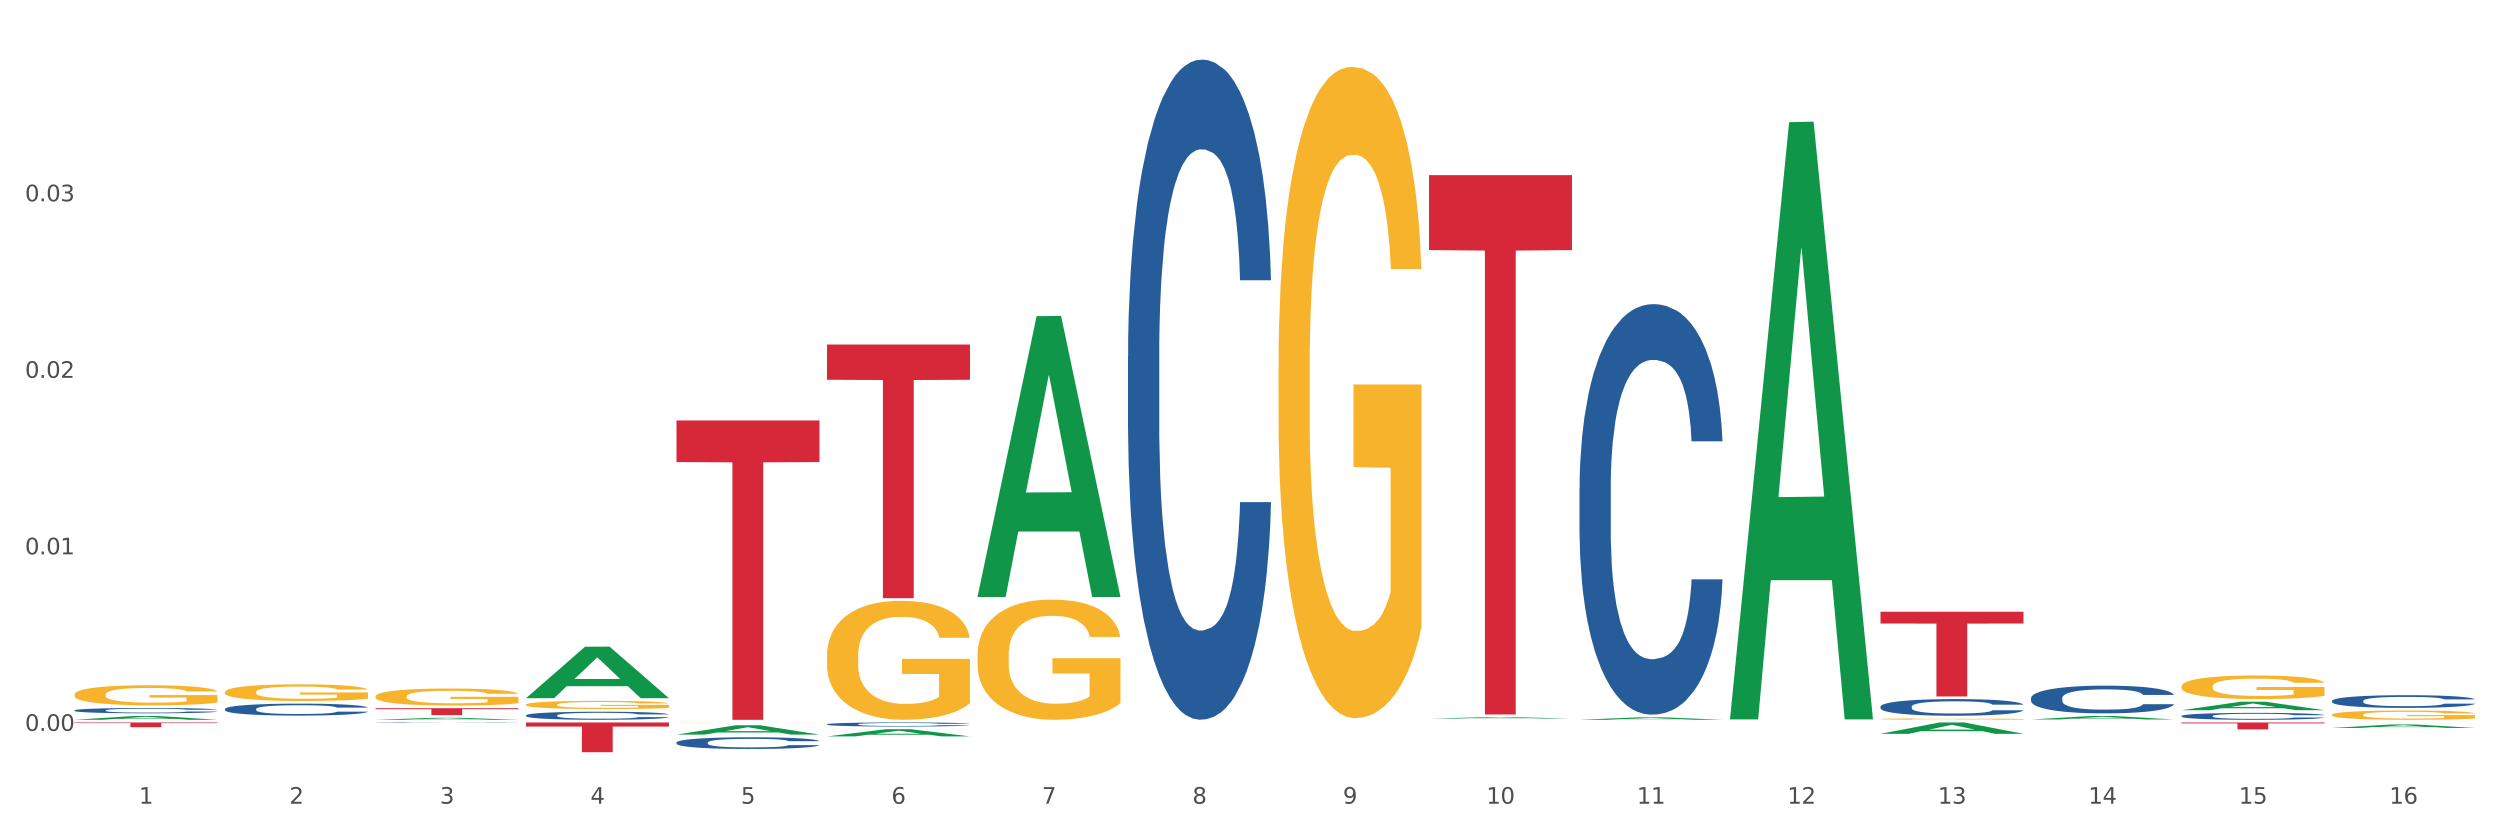 <?xml version="1.0" encoding="utf-8" standalone="no"?>
<!DOCTYPE svg PUBLIC "-//W3C//DTD SVG 1.1//EN"
  "http://www.w3.org/Graphics/SVG/1.1/DTD/svg11.dtd">
<svg xmlns:xlink="http://www.w3.org/1999/xlink" width="1080pt" height="360pt" viewBox="0 0 1080 360" xmlns="http://www.w3.org/2000/svg" version="1.1">
 <rect x="0" y="0" width="1080" height="360" fill="#333333" stroke="none"/>
 <defs>
  <style type="text/css">*{stroke-linejoin: round; stroke-linecap: butt}</style>
 </defs>
 <g id="figure_1">
  <g id="patch_1">
   <path d="M 0 360 
L 1080 360 
L 1080 0 
L 0 0 
z
" style="fill: #ffffff; stroke: #ffffff; stroke-linejoin: miter"/>
  </g>
  <g id="axes_1">
   <g id="matplotlib.axis_1">
    <g id="xtick_1">
     <g id="text_1">
      <!-- 1 -->
      <g style="fill: #4d4d4d" transform="translate(60.004 347.204) scale(0.096 -0.096)">
       <defs>
        <path id="DejaVuSans-31" d="M 794 531 
L 1825 531 
L 1825 4091 
L 703 3866 
L 703 4441 
L 1819 4666 
L 2450 4666 
L 2450 531 
L 3481 531 
L 3481 0 
L 794 0 
L 794 531 
z
" transform="scale(0.016)"/>
       </defs>
       <use xlink:href="#DejaVuSans-31"/>
      </g>
     </g>
    </g>
    <g id="xtick_2">
     <g id="text_2">
      <!-- 2 -->
      <g style="fill: #4d4d4d" transform="translate(125.021 347.204) scale(0.096 -0.096)">
       <defs>
        <path id="DejaVuSans-32" d="M 1228 531 
L 3431 531 
L 3431 0 
L 469 0 
L 469 531 
Q 828 903 1448 1529 
Q 2069 2156 2228 2338 
Q 2531 2678 2651 2914 
Q 2772 3150 2772 3378 
Q 2772 3750 2511 3984 
Q 2250 4219 1831 4219 
Q 1534 4219 1204 4116 
Q 875 4013 500 3803 
L 500 4441 
Q 881 4594 1212 4672 
Q 1544 4750 1819 4750 
Q 2544 4750 2975 4387 
Q 3406 4025 3406 3419 
Q 3406 3131 3298 2873 
Q 3191 2616 2906 2266 
Q 2828 2175 2409 1742 
Q 1991 1309 1228 531 
z
" transform="scale(0.016)"/>
       </defs>
       <use xlink:href="#DejaVuSans-32"/>
      </g>
     </g>
    </g>
    <g id="xtick_3">
     <g id="text_3">
      <!-- 3 -->
      <g style="fill: #4d4d4d" transform="translate(190.039 347.204) scale(0.096 -0.096)">
       <defs>
        <path id="DejaVuSans-33" d="M 2597 2516 
Q 3050 2419 3304 2112 
Q 3559 1806 3559 1356 
Q 3559 666 3084 287 
Q 2609 -91 1734 -91 
Q 1441 -91 1130 -33 
Q 819 25 488 141 
L 488 750 
Q 750 597 1062 519 
Q 1375 441 1716 441 
Q 2309 441 2620 675 
Q 2931 909 2931 1356 
Q 2931 1769 2642 2001 
Q 2353 2234 1838 2234 
L 1294 2234 
L 1294 2753 
L 1863 2753 
Q 2328 2753 2575 2939 
Q 2822 3125 2822 3475 
Q 2822 3834 2567 4026 
Q 2313 4219 1838 4219 
Q 1578 4219 1281 4162 
Q 984 4106 628 3988 
L 628 4550 
Q 988 4650 1302 4700 
Q 1616 4750 1894 4750 
Q 2613 4750 3031 4423 
Q 3450 4097 3450 3541 
Q 3450 3153 3228 2886 
Q 3006 2619 2597 2516 
z
" transform="scale(0.016)"/>
       </defs>
       <use xlink:href="#DejaVuSans-33"/>
      </g>
     </g>
    </g>
    <g id="xtick_4">
     <g id="text_4">
      <!-- 4 -->
      <g style="fill: #4d4d4d" transform="translate(255.056 347.204) scale(0.096 -0.096)">
       <defs>
        <path id="DejaVuSans-34" d="M 2419 4116 
L 825 1625 
L 2419 1625 
L 2419 4116 
z
M 2253 4666 
L 3047 4666 
L 3047 1625 
L 3713 1625 
L 3713 1100 
L 3047 1100 
L 3047 0 
L 2419 0 
L 2419 1100 
L 313 1100 
L 313 1709 
L 2253 4666 
z
" transform="scale(0.016)"/>
       </defs>
       <use xlink:href="#DejaVuSans-34"/>
      </g>
     </g>
    </g>
    <g id="xtick_5">
     <g id="text_5">
      <!-- 5 -->
      <g style="fill: #4d4d4d" transform="translate(320.073 347.204) scale(0.096 -0.096)">
       <defs>
        <path id="DejaVuSans-35" d="M 691 4666 
L 3169 4666 
L 3169 4134 
L 1269 4134 
L 1269 2991 
Q 1406 3038 1543 3061 
Q 1681 3084 1819 3084 
Q 2600 3084 3056 2656 
Q 3513 2228 3513 1497 
Q 3513 744 3044 326 
Q 2575 -91 1722 -91 
Q 1428 -91 1123 -41 
Q 819 9 494 109 
L 494 744 
Q 775 591 1075 516 
Q 1375 441 1709 441 
Q 2250 441 2565 725 
Q 2881 1009 2881 1497 
Q 2881 1984 2565 2268 
Q 2250 2553 1709 2553 
Q 1456 2553 1204 2497 
Q 953 2441 691 2322 
L 691 4666 
z
" transform="scale(0.016)"/>
       </defs>
       <use xlink:href="#DejaVuSans-35"/>
      </g>
     </g>
    </g>
    <g id="xtick_6">
     <g id="text_6">
      <!-- 6 -->
      <g style="fill: #4d4d4d" transform="translate(385.09 347.204) scale(0.096 -0.096)">
       <defs>
        <path id="DejaVuSans-36" d="M 2113 2584 
Q 1688 2584 1439 2293 
Q 1191 2003 1191 1497 
Q 1191 994 1439 701 
Q 1688 409 2113 409 
Q 2538 409 2786 701 
Q 3034 994 3034 1497 
Q 3034 2003 2786 2293 
Q 2538 2584 2113 2584 
z
M 3366 4563 
L 3366 3988 
Q 3128 4100 2886 4159 
Q 2644 4219 2406 4219 
Q 1781 4219 1451 3797 
Q 1122 3375 1075 2522 
Q 1259 2794 1537 2939 
Q 1816 3084 2150 3084 
Q 2853 3084 3261 2657 
Q 3669 2231 3669 1497 
Q 3669 778 3244 343 
Q 2819 -91 2113 -91 
Q 1303 -91 875 529 
Q 447 1150 447 2328 
Q 447 3434 972 4092 
Q 1497 4750 2381 4750 
Q 2619 4750 2861 4703 
Q 3103 4656 3366 4563 
z
" transform="scale(0.016)"/>
       </defs>
       <use xlink:href="#DejaVuSans-36"/>
      </g>
     </g>
    </g>
    <g id="xtick_7">
     <g id="text_7">
      <!-- 7 -->
      <g style="fill: #4d4d4d" transform="translate(450.108 347.204) scale(0.096 -0.096)">
       <defs>
        <path id="DejaVuSans-37" d="M 525 4666 
L 3525 4666 
L 3525 4397 
L 1831 0 
L 1172 0 
L 2766 4134 
L 525 4134 
L 525 4666 
z
" transform="scale(0.016)"/>
       </defs>
       <use xlink:href="#DejaVuSans-37"/>
      </g>
     </g>
    </g>
    <g id="xtick_8">
     <g id="text_8">
      <!-- 8 -->
      <g style="fill: #4d4d4d" transform="translate(515.125 347.204) scale(0.096 -0.096)">
       <defs>
        <path id="DejaVuSans-38" d="M 2034 2216 
Q 1584 2216 1326 1975 
Q 1069 1734 1069 1313 
Q 1069 891 1326 650 
Q 1584 409 2034 409 
Q 2484 409 2743 651 
Q 3003 894 3003 1313 
Q 3003 1734 2745 1975 
Q 2488 2216 2034 2216 
z
M 1403 2484 
Q 997 2584 770 2862 
Q 544 3141 544 3541 
Q 544 4100 942 4425 
Q 1341 4750 2034 4750 
Q 2731 4750 3128 4425 
Q 3525 4100 3525 3541 
Q 3525 3141 3298 2862 
Q 3072 2584 2669 2484 
Q 3125 2378 3379 2068 
Q 3634 1759 3634 1313 
Q 3634 634 3220 271 
Q 2806 -91 2034 -91 
Q 1263 -91 848 271 
Q 434 634 434 1313 
Q 434 1759 690 2068 
Q 947 2378 1403 2484 
z
M 1172 3481 
Q 1172 3119 1398 2916 
Q 1625 2713 2034 2713 
Q 2441 2713 2670 2916 
Q 2900 3119 2900 3481 
Q 2900 3844 2670 4047 
Q 2441 4250 2034 4250 
Q 1625 4250 1398 4047 
Q 1172 3844 1172 3481 
z
" transform="scale(0.016)"/>
       </defs>
       <use xlink:href="#DejaVuSans-38"/>
      </g>
     </g>
    </g>
    <g id="xtick_9">
     <g id="text_9">
      <!-- 9 -->
      <g style="fill: #4d4d4d" transform="translate(580.142 347.204) scale(0.096 -0.096)">
       <defs>
        <path id="DejaVuSans-39" d="M 703 97 
L 703 672 
Q 941 559 1184 500 
Q 1428 441 1663 441 
Q 2288 441 2617 861 
Q 2947 1281 2994 2138 
Q 2813 1869 2534 1725 
Q 2256 1581 1919 1581 
Q 1219 1581 811 2004 
Q 403 2428 403 3163 
Q 403 3881 828 4315 
Q 1253 4750 1959 4750 
Q 2769 4750 3195 4129 
Q 3622 3509 3622 2328 
Q 3622 1225 3098 567 
Q 2575 -91 1691 -91 
Q 1453 -91 1209 -44 
Q 966 3 703 97 
z
M 1959 2075 
Q 2384 2075 2632 2365 
Q 2881 2656 2881 3163 
Q 2881 3666 2632 3958 
Q 2384 4250 1959 4250 
Q 1534 4250 1286 3958 
Q 1038 3666 1038 3163 
Q 1038 2656 1286 2365 
Q 1534 2075 1959 2075 
z
" transform="scale(0.016)"/>
       </defs>
       <use xlink:href="#DejaVuSans-39"/>
      </g>
     </g>
    </g>
    <g id="xtick_10">
     <g id="text_10">
      <!-- 10 -->
      <g style="fill: #4d4d4d" transform="translate(642.105 347.204) scale(0.096 -0.096)">
       <defs>
        <path id="DejaVuSans-30" d="M 2034 4250 
Q 1547 4250 1301 3770 
Q 1056 3291 1056 2328 
Q 1056 1369 1301 889 
Q 1547 409 2034 409 
Q 2525 409 2770 889 
Q 3016 1369 3016 2328 
Q 3016 3291 2770 3770 
Q 2525 4250 2034 4250 
z
M 2034 4750 
Q 2819 4750 3233 4129 
Q 3647 3509 3647 2328 
Q 3647 1150 3233 529 
Q 2819 -91 2034 -91 
Q 1250 -91 836 529 
Q 422 1150 422 2328 
Q 422 3509 836 4129 
Q 1250 4750 2034 4750 
z
" transform="scale(0.016)"/>
       </defs>
       <use xlink:href="#DejaVuSans-31"/>
       <use xlink:href="#DejaVuSans-30" transform="translate(63.623 0)"/>
      </g>
     </g>
    </g>
    <g id="xtick_11">
     <g id="text_11">
      <!-- 11 -->
      <g style="fill: #4d4d4d" transform="translate(707.123 347.204) scale(0.096 -0.096)">
       <use xlink:href="#DejaVuSans-31"/>
       <use xlink:href="#DejaVuSans-31" transform="translate(63.623 0)"/>
      </g>
     </g>
    </g>
    <g id="xtick_12">
     <g id="text_12">
      <!-- 12 -->
      <g style="fill: #4d4d4d" transform="translate(772.14 347.204) scale(0.096 -0.096)">
       <use xlink:href="#DejaVuSans-31"/>
       <use xlink:href="#DejaVuSans-32" transform="translate(63.623 0)"/>
      </g>
     </g>
    </g>
    <g id="xtick_13">
     <g id="text_13">
      <!-- 13 -->
      <g style="fill: #4d4d4d" transform="translate(837.157 347.204) scale(0.096 -0.096)">
       <use xlink:href="#DejaVuSans-31"/>
       <use xlink:href="#DejaVuSans-33" transform="translate(63.623 0)"/>
      </g>
     </g>
    </g>
    <g id="xtick_14">
     <g id="text_14">
      <!-- 14 -->
      <g style="fill: #4d4d4d" transform="translate(902.174 347.204) scale(0.096 -0.096)">
       <use xlink:href="#DejaVuSans-31"/>
       <use xlink:href="#DejaVuSans-34" transform="translate(63.623 0)"/>
      </g>
     </g>
    </g>
    <g id="xtick_15">
     <g id="text_15">
      <!-- 15 -->
      <g style="fill: #4d4d4d" transform="translate(967.192 347.204) scale(0.096 -0.096)">
       <use xlink:href="#DejaVuSans-31"/>
       <use xlink:href="#DejaVuSans-35" transform="translate(63.623 0)"/>
      </g>
     </g>
    </g>
    <g id="xtick_16">
     <g id="text_16">
      <!-- 16 -->
      <g style="fill: #4d4d4d" transform="translate(1032.209 347.204) scale(0.096 -0.096)">
       <use xlink:href="#DejaVuSans-31"/>
       <use xlink:href="#DejaVuSans-36" transform="translate(63.623 0)"/>
      </g>
     </g>
    </g>
    <g id="xtick_17"/>
    <g id="xtick_18"/>
    <g id="xtick_19"/>
    <g id="xtick_20"/>
    <g id="xtick_21"/>
    <g id="xtick_22"/>
    <g id="xtick_23"/>
    <g id="xtick_24"/>
    <g id="xtick_25"/>
    <g id="xtick_26"/>
    <g id="xtick_27"/>
    <g id="xtick_28"/>
    <g id="xtick_29"/>
    <g id="xtick_30"/>
    <g id="xtick_31"/>
   </g>
   <g id="matplotlib.axis_2">
    <g id="ytick_1">
     <g id="text_17">
      <!-- 0.00 -->
      <g style="fill: #4d4d4d" transform="translate(10.8 315.739) scale(0.096 -0.096)">
       <defs>
        <path id="DejaVuSans-2e" d="M 684 794 
L 1344 794 
L 1344 0 
L 684 0 
L 684 794 
z
" transform="scale(0.016)"/>
       </defs>
       <use xlink:href="#DejaVuSans-30"/>
       <use xlink:href="#DejaVuSans-2e" transform="translate(63.623 0)"/>
       <use xlink:href="#DejaVuSans-30" transform="translate(95.41 0)"/>
       <use xlink:href="#DejaVuSans-30" transform="translate(159.033 0)"/>
      </g>
     </g>
    </g>
    <g id="ytick_2">
     <g id="text_18">
      <!-- 0.01 -->
      <g style="fill: #4d4d4d" transform="translate(10.8 239.48) scale(0.096 -0.096)">
       <use xlink:href="#DejaVuSans-30"/>
       <use xlink:href="#DejaVuSans-2e" transform="translate(63.623 0)"/>
       <use xlink:href="#DejaVuSans-30" transform="translate(95.41 0)"/>
       <use xlink:href="#DejaVuSans-31" transform="translate(159.033 0)"/>
      </g>
     </g>
    </g>
    <g id="ytick_3">
     <g id="text_19">
      <!-- 0.02 -->
      <g style="fill: #4d4d4d" transform="translate(10.8 163.222) scale(0.096 -0.096)">
       <use xlink:href="#DejaVuSans-30"/>
       <use xlink:href="#DejaVuSans-2e" transform="translate(63.623 0)"/>
       <use xlink:href="#DejaVuSans-30" transform="translate(95.41 0)"/>
       <use xlink:href="#DejaVuSans-32" transform="translate(159.033 0)"/>
      </g>
     </g>
    </g>
    <g id="ytick_4">
     <g id="text_20">
      <!-- 0.03 -->
      <g style="fill: #4d4d4d" transform="translate(10.8 86.963) scale(0.096 -0.096)">
       <use xlink:href="#DejaVuSans-30"/>
       <use xlink:href="#DejaVuSans-2e" transform="translate(63.623 0)"/>
       <use xlink:href="#DejaVuSans-30" transform="translate(95.41 0)"/>
       <use xlink:href="#DejaVuSans-33" transform="translate(159.033 0)"/>
      </g>
     </g>
    </g>
    <g id="ytick_5"/>
    <g id="ytick_6"/>
    <g id="ytick_7"/>
    <g id="ytick_8"/>
   </g>
   <g id="PolyCollection_1">
    <path d="M 32.175 310.943 
L 32.239 310.941 
L 57.709 309.301 
L 68.28 309.3 
L 93.941 310.946 
L 81.715 310.946 
L 76.176 310.563 
L 49.877 310.563 
L 49.686 310.569 
L 44.337 310.946 
L 32.175 310.946 
L 32.175 310.943 
L 53.188 310.334 
L 72.864 310.332 
L 63.122 309.65 
L 62.995 309.647 
L 62.867 309.652 
L 53.125 310.332 
L 53.188 310.334 
L 32.175 310.943 
z
" clip-path="url(#p5b2baac1fe)" style="fill: #109648"/>
    <path d="M 162.209 310.944 
L 162.273 310.944 
L 187.744 310.081 
L 198.314 310.08 
L 223.976 310.946 
L 211.75 310.946 
L 206.21 310.744 
L 179.912 310.744 
L 179.721 310.748 
L 174.372 310.946 
L 162.209 310.946 
L 162.209 310.944 
L 183.223 310.624 
L 202.899 310.623 
L 193.156 310.265 
L 193.029 310.263 
L 192.902 310.265 
L 183.159 310.623 
L 183.223 310.624 
L 162.209 310.944 
z
" clip-path="url(#p5b2baac1fe)" style="fill: #109648"/>
    <path d="M 227.227 301.584 
L 227.29 301.564 
L 252.761 279.363 
L 263.331 279.342 
L 288.993 301.626 
L 276.767 301.626 
L 271.227 296.437 
L 244.929 296.437 
L 244.738 296.521 
L 239.389 301.626 
L 227.227 301.626 
L 227.227 301.584 
L 248.24 293.34 
L 267.916 293.319 
L 258.174 284.092 
L 258.046 284.05 
L 257.919 284.113 
L 248.176 293.319 
L 248.24 293.34 
L 227.227 301.584 
z
" clip-path="url(#p5b2baac1fe)" style="fill: #109648"/>
    <path d="M 292.244 317.347 
L 292.308 317.343 
L 317.778 313.325 
L 328.349 313.321 
L 354.01 317.354 
L 341.784 317.354 
L 336.245 316.415 
L 309.946 316.415 
L 309.755 316.43 
L 304.406 317.354 
L 292.244 317.354 
L 292.244 317.347 
L 313.257 315.854 
L 332.933 315.851 
L 323.191 314.18 
L 323.063 314.173 
L 322.936 314.184 
L 313.194 315.851 
L 313.257 315.854 
L 292.244 317.347 
z
" clip-path="url(#p5b2baac1fe)" style="fill: #109648"/>
    <path d="M 357.261 318.13 
L 357.325 318.127 
L 382.796 315.01 
L 393.366 315.007 
L 419.028 318.136 
L 406.802 318.136 
L 401.262 317.407 
L 374.963 317.407 
L 374.772 317.419 
L 369.423 318.136 
L 357.261 318.136 
L 357.261 318.13 
L 378.275 316.973 
L 397.951 316.97 
L 388.208 315.674 
L 388.081 315.668 
L 387.953 315.677 
L 378.211 316.97 
L 378.275 316.973 
L 357.261 318.13 
z
" clip-path="url(#p5b2baac1fe)" style="fill: #109648"/>
    <path d="M 422.278 257.667 
L 422.342 257.553 
L 447.813 136.585 
L 458.383 136.471 
L 484.045 257.895 
L 471.819 257.895 
L 466.279 229.62 
L 439.981 229.62 
L 439.79 230.076 
L 434.441 257.895 
L 422.278 257.895 
L 422.278 257.667 
L 443.292 212.746 
L 462.968 212.632 
L 453.225 162.352 
L 453.098 162.124 
L 452.971 162.466 
L 443.228 212.632 
L 443.292 212.746 
L 422.278 257.667 
z
" clip-path="url(#p5b2baac1fe)" style="fill: #109648"/>
    <path d="M 1007.434 302.784 
L 1007.507 302.779 
L 1007.507 302.639 
L 1007.726 302.448 
L 1008.529 302.098 
L 1009.551 301.832 
L 1011.303 301.522 
L 1012.252 301.392 
L 1013.493 301.246 
L 1016.049 301.011 
L 1018.969 300.811 
L 1021.013 300.7 
L 1022.547 300.63 
L 1025.978 300.505 
L 1027.949 300.45 
L 1029.994 300.405 
L 1031.746 300.375 
L 1034.666 300.34 
L 1037.003 300.325 
L 1039.704 300.32 
L 1041.967 300.325 
L 1044.961 300.345 
L 1049.341 300.405 
L 1051.021 300.44 
L 1053.284 300.5 
L 1055.62 300.58 
L 1057.518 300.66 
L 1059.709 300.775 
L 1061.972 300.926 
L 1064.162 301.116 
L 1065.696 301.291 
L 1066.937 301.477 
L 1068.032 301.702 
L 1068.835 301.948 
L 1069.2 302.153 
L 1055.839 302.153 
L 1055.474 301.968 
L 1054.744 301.767 
L 1054.014 301.632 
L 1053.211 301.522 
L 1051.97 301.397 
L 1050.875 301.316 
L 1049.049 301.221 
L 1047.37 301.161 
L 1045.983 301.126 
L 1044.304 301.096 
L 1040.726 301.066 
L 1038.171 301.066 
L 1036.565 301.076 
L 1034.593 301.101 
L 1032.914 301.136 
L 1030.943 301.196 
L 1029.41 301.261 
L 1027.876 301.346 
L 1027 301.407 
L 1025.686 301.517 
L 1024.81 301.607 
L 1023.642 301.762 
L 1022.985 301.872 
L 1021.817 302.158 
L 1021.306 302.368 
L 1021.086 302.513 
L 1020.94 302.674 
L 1020.94 303.455 
L 1021.379 303.806 
L 1021.744 303.956 
L 1022.328 304.126 
L 1023.423 304.347 
L 1025.029 304.562 
L 1026.708 304.717 
L 1028.095 304.812 
L 1029.41 304.883 
L 1030.724 304.938 
L 1032.33 304.988 
L 1033.644 305.018 
L 1035.615 305.048 
L 1037.952 305.063 
L 1039.777 305.063 
L 1043.501 305.038 
L 1045.18 305.013 
L 1046.786 304.978 
L 1048.538 304.923 
L 1049.925 304.863 
L 1050.728 304.817 
L 1052.043 304.722 
L 1053.065 304.622 
L 1053.941 304.507 
L 1054.525 304.407 
L 1055.182 304.256 
L 1055.693 304.086 
L 1055.839 303.996 
L 1069.2 303.996 
L 1068.908 304.176 
L 1068.397 304.352 
L 1067.375 304.587 
L 1066.572 304.722 
L 1065.33 304.888 
L 1064.016 305.028 
L 1062.191 305.183 
L 1060.512 305.298 
L 1058.76 305.398 
L 1056.861 305.489 
L 1053.43 305.614 
L 1052.189 305.649 
L 1049.56 305.709 
L 1047.516 305.744 
L 1044.523 305.779 
L 1041.456 305.799 
L 1038.244 305.804 
L 1035.396 305.794 
L 1032.257 305.764 
L 1030.286 305.734 
L 1028.095 305.689 
L 1025.54 305.619 
L 1023.131 305.534 
L 1020.867 305.434 
L 1018.75 305.318 
L 1016.779 305.188 
L 1014.224 304.973 
L 1012.325 304.762 
L 1010.938 304.567 
L 1009.989 304.402 
L 1009.04 304.191 
L 1008.529 304.046 
L 1007.726 303.696 
L 1007.434 303.37 
L 1007.434 302.784 
z
" clip-path="url(#p5b2baac1fe)" style="fill: #255c99"/>
    <path d="M 812.382 305.239 
L 812.455 305.232 
L 812.455 305.048 
L 812.674 304.798 
L 813.477 304.338 
L 814.499 303.99 
L 816.251 303.582 
L 817.201 303.411 
L 818.442 303.22 
L 820.997 302.911 
L 823.917 302.648 
L 825.962 302.504 
L 827.495 302.411 
L 830.926 302.247 
L 832.898 302.175 
L 834.942 302.116 
L 836.694 302.076 
L 839.615 302.03 
L 841.951 302.01 
L 844.652 302.004 
L 846.916 302.01 
L 849.909 302.037 
L 854.29 302.116 
L 855.969 302.162 
L 858.232 302.241 
L 860.568 302.346 
L 862.467 302.451 
L 864.657 302.602 
L 866.92 302.799 
L 869.111 303.049 
L 870.644 303.279 
L 871.885 303.523 
L 872.98 303.819 
L 873.783 304.141 
L 874.148 304.41 
L 860.787 304.41 
L 860.422 304.167 
L 859.692 303.904 
L 858.962 303.727 
L 858.159 303.582 
L 856.918 303.417 
L 855.823 303.312 
L 853.998 303.187 
L 852.318 303.108 
L 850.931 303.062 
L 849.252 303.023 
L 845.674 302.984 
L 843.119 302.984 
L 841.513 302.997 
L 839.542 303.03 
L 837.862 303.076 
L 835.891 303.154 
L 834.358 303.24 
L 832.825 303.352 
L 831.949 303.431 
L 830.634 303.575 
L 829.758 303.694 
L 828.59 303.897 
L 827.933 304.042 
L 826.765 304.417 
L 826.254 304.693 
L 826.035 304.884 
L 825.889 305.094 
L 825.889 306.12 
L 826.327 306.58 
L 826.692 306.777 
L 827.276 307.001 
L 828.371 307.29 
L 829.977 307.573 
L 831.657 307.777 
L 833.044 307.902 
L 834.358 307.994 
L 835.672 308.066 
L 837.278 308.132 
L 838.592 308.171 
L 840.564 308.211 
L 842.9 308.23 
L 844.725 308.23 
L 848.449 308.198 
L 850.128 308.165 
L 851.734 308.119 
L 853.486 308.046 
L 854.874 307.967 
L 855.677 307.908 
L 856.991 307.783 
L 858.013 307.652 
L 858.889 307.501 
L 859.473 307.369 
L 860.13 307.172 
L 860.641 306.948 
L 860.787 306.83 
L 874.148 306.83 
L 873.856 307.067 
L 873.345 307.297 
L 872.323 307.606 
L 871.52 307.783 
L 870.279 308 
L 868.965 308.184 
L 867.139 308.388 
L 865.46 308.539 
L 863.708 308.671 
L 861.81 308.789 
L 858.378 308.954 
L 857.137 309 
L 854.509 309.079 
L 852.464 309.125 
L 849.471 309.171 
L 846.405 309.197 
L 843.192 309.204 
L 840.345 309.19 
L 837.205 309.151 
L 835.234 309.112 
L 833.044 309.052 
L 830.488 308.96 
L 828.079 308.849 
L 825.816 308.717 
L 823.698 308.566 
L 821.727 308.395 
L 819.172 308.112 
L 817.274 307.836 
L 815.886 307.58 
L 814.937 307.363 
L 813.988 307.086 
L 813.477 306.896 
L 812.674 306.435 
L 812.382 306.008 
L 812.382 305.239 
z
" clip-path="url(#p5b2baac1fe)" style="fill: #255c99"/>
    <path d="M 877.399 301.58 
L 877.472 301.57 
L 877.472 301.263 
L 877.691 300.848 
L 878.494 300.082 
L 879.516 299.502 
L 881.269 298.824 
L 882.218 298.54 
L 883.459 298.223 
L 886.014 297.709 
L 888.935 297.271 
L 890.979 297.031 
L 892.512 296.877 
L 895.944 296.604 
L 897.915 296.484 
L 899.959 296.385 
L 901.711 296.32 
L 904.632 296.243 
L 906.968 296.21 
L 909.67 296.199 
L 911.933 296.21 
L 914.926 296.254 
L 919.307 296.385 
L 920.986 296.462 
L 923.249 296.593 
L 925.586 296.768 
L 927.484 296.943 
L 929.674 297.195 
L 931.938 297.523 
L 934.128 297.938 
L 935.661 298.321 
L 936.902 298.726 
L 937.997 299.218 
L 938.8 299.754 
L 939.166 300.202 
L 925.805 300.202 
L 925.44 299.798 
L 924.71 299.36 
L 923.979 299.065 
L 923.176 298.824 
L 921.935 298.551 
L 920.84 298.376 
L 919.015 298.168 
L 917.336 298.037 
L 915.948 297.96 
L 914.269 297.895 
L 910.692 297.829 
L 908.136 297.829 
L 906.53 297.851 
L 904.559 297.906 
L 902.88 297.982 
L 900.908 298.113 
L 899.375 298.256 
L 897.842 298.441 
L 896.966 298.573 
L 895.652 298.813 
L 894.775 299.01 
L 893.607 299.349 
L 892.95 299.59 
L 891.782 300.213 
L 891.271 300.673 
L 891.052 300.99 
L 890.906 301.34 
L 890.906 303.046 
L 891.344 303.812 
L 891.709 304.14 
L 892.293 304.512 
L 893.388 304.993 
L 894.995 305.463 
L 896.674 305.802 
L 898.061 306.01 
L 899.375 306.163 
L 900.689 306.283 
L 902.296 306.393 
L 903.61 306.458 
L 905.581 306.524 
L 907.917 306.557 
L 909.743 306.557 
L 913.466 306.502 
L 915.145 306.448 
L 916.751 306.371 
L 918.504 306.251 
L 919.891 306.119 
L 920.694 306.021 
L 922.008 305.813 
L 923.03 305.594 
L 923.906 305.343 
L 924.491 305.124 
L 925.148 304.796 
L 925.659 304.424 
L 925.805 304.227 
L 939.166 304.227 
L 938.873 304.621 
L 938.362 305.004 
L 937.34 305.518 
L 936.537 305.813 
L 935.296 306.174 
L 933.982 306.48 
L 932.157 306.819 
L 930.477 307.071 
L 928.725 307.29 
L 926.827 307.487 
L 923.395 307.76 
L 922.154 307.837 
L 919.526 307.968 
L 917.482 308.044 
L 914.488 308.121 
L 911.422 308.165 
L 908.209 308.176 
L 905.362 308.154 
L 902.223 308.088 
L 900.251 308.023 
L 898.061 307.924 
L 895.506 307.771 
L 893.096 307.585 
L 890.833 307.366 
L 888.716 307.115 
L 886.744 306.83 
L 884.189 306.36 
L 882.291 305.901 
L 880.904 305.474 
L 879.954 305.113 
L 879.005 304.654 
L 878.494 304.337 
L 877.691 303.571 
L 877.399 302.86 
L 877.399 301.58 
z
" clip-path="url(#p5b2baac1fe)" style="fill: #255c99"/>
    <path d="M 357.261 312.887 
L 357.334 312.885 
L 357.334 312.84 
L 357.553 312.778 
L 358.356 312.665 
L 359.378 312.58 
L 361.131 312.479 
L 362.08 312.437 
L 363.321 312.39 
L 365.876 312.314 
L 368.797 312.25 
L 370.841 312.214 
L 372.374 312.192 
L 375.806 312.151 
L 377.777 312.133 
L 379.821 312.119 
L 381.574 312.109 
L 384.494 312.098 
L 386.83 312.093 
L 389.532 312.091 
L 391.795 312.093 
L 394.788 312.099 
L 399.169 312.119 
L 400.848 312.13 
L 403.111 312.149 
L 405.448 312.175 
L 407.346 312.201 
L 409.536 312.238 
L 411.8 312.287 
L 413.99 312.348 
L 415.523 312.405 
L 416.764 312.465 
L 417.859 312.538 
L 418.663 312.617 
L 419.028 312.683 
L 405.667 312.683 
L 405.302 312.623 
L 404.572 312.559 
L 403.842 312.515 
L 403.038 312.479 
L 401.797 312.439 
L 400.702 312.413 
L 398.877 312.382 
L 397.198 312.363 
L 395.81 312.352 
L 394.131 312.342 
L 390.554 312.332 
L 387.998 312.332 
L 386.392 312.335 
L 384.421 312.344 
L 382.742 312.355 
L 380.77 312.374 
L 379.237 312.395 
L 377.704 312.423 
L 376.828 312.442 
L 375.514 312.478 
L 374.638 312.507 
L 373.469 312.557 
L 372.812 312.592 
L 371.644 312.685 
L 371.133 312.753 
L 370.914 312.799 
L 370.768 312.851 
L 370.768 313.103 
L 371.206 313.217 
L 371.571 313.265 
L 372.155 313.32 
L 373.25 313.391 
L 374.857 313.461 
L 376.536 313.511 
L 377.923 313.541 
L 379.237 313.564 
L 380.551 313.582 
L 382.158 313.598 
L 383.472 313.608 
L 385.443 313.617 
L 387.779 313.622 
L 389.605 313.622 
L 393.328 313.614 
L 395.007 313.606 
L 396.614 313.595 
L 398.366 313.577 
L 399.753 313.558 
L 400.556 313.543 
L 401.87 313.512 
L 402.892 313.48 
L 403.769 313.443 
L 404.353 313.411 
L 405.01 313.362 
L 405.521 313.307 
L 405.667 313.278 
L 419.028 313.278 
L 418.736 313.336 
L 418.224 313.393 
L 417.202 313.469 
L 416.399 313.512 
L 415.158 313.566 
L 413.844 313.611 
L 412.019 313.661 
L 410.339 313.698 
L 408.587 313.731 
L 406.689 313.76 
L 403.257 313.8 
L 402.016 313.811 
L 399.388 313.831 
L 397.344 313.842 
L 394.35 313.854 
L 391.284 313.86 
L 388.071 313.862 
L 385.224 313.858 
L 382.085 313.849 
L 380.113 313.839 
L 377.923 313.824 
L 375.368 313.802 
L 372.958 313.774 
L 370.695 313.742 
L 368.578 313.705 
L 366.606 313.663 
L 364.051 313.593 
L 362.153 313.525 
L 360.766 313.462 
L 359.817 313.409 
L 358.867 313.341 
L 358.356 313.294 
L 357.553 313.181 
L 357.261 313.076 
L 357.261 312.887 
z
" clip-path="url(#p5b2baac1fe)" style="fill: #255c99"/>
    <path d="M 682.347 211.068 
L 682.42 210.906 
L 682.42 206.372 
L 682.639 200.217 
L 683.443 188.88 
L 684.465 180.296 
L 686.217 170.254 
L 687.166 166.043 
L 688.407 161.346 
L 690.963 153.734 
L 693.883 147.256 
L 695.927 143.693 
L 697.46 141.425 
L 700.892 137.376 
L 702.863 135.595 
L 704.907 134.137 
L 706.66 133.165 
L 709.58 132.032 
L 711.916 131.546 
L 714.618 131.384 
L 716.881 131.546 
L 719.875 132.194 
L 724.255 134.137 
L 725.934 135.271 
L 728.198 137.214 
L 730.534 139.806 
L 732.432 142.397 
L 734.623 146.122 
L 736.886 150.981 
L 739.076 157.136 
L 740.609 162.804 
L 741.85 168.797 
L 742.946 176.085 
L 743.749 184.021 
L 744.114 190.661 
L 730.753 190.661 
L 730.388 184.669 
L 729.658 178.19 
L 728.928 173.817 
L 728.125 170.254 
L 726.883 166.205 
L 725.788 163.614 
L 723.963 160.537 
L 722.284 158.593 
L 720.897 157.459 
L 719.217 156.488 
L 715.64 155.516 
L 713.085 155.516 
L 711.478 155.84 
L 709.507 156.65 
L 707.828 157.783 
L 705.857 159.727 
L 704.323 161.832 
L 702.79 164.586 
L 701.914 166.529 
L 700.6 170.092 
L 699.724 173.008 
L 698.556 178.028 
L 697.899 181.592 
L 696.73 190.823 
L 696.219 197.626 
L 696 202.323 
L 695.854 207.505 
L 695.854 232.771 
L 696.292 244.108 
L 696.657 248.967 
L 697.241 254.474 
L 698.337 261.6 
L 699.943 268.564 
L 701.622 273.585 
L 703.009 276.662 
L 704.323 278.93 
L 705.638 280.712 
L 707.244 282.331 
L 708.558 283.303 
L 710.529 284.275 
L 712.866 284.761 
L 714.691 284.761 
L 718.414 283.951 
L 720.094 283.141 
L 721.7 282.007 
L 723.452 280.226 
L 724.839 278.282 
L 725.642 276.824 
L 726.956 273.747 
L 727.979 270.508 
L 728.855 266.783 
L 729.439 263.544 
L 730.096 258.685 
L 730.607 253.178 
L 730.753 250.263 
L 744.114 250.263 
L 743.822 256.093 
L 743.311 261.762 
L 742.289 269.374 
L 741.485 273.747 
L 740.244 279.092 
L 738.93 283.627 
L 737.105 288.648 
L 735.426 292.373 
L 733.673 295.612 
L 731.775 298.527 
L 728.344 302.576 
L 727.102 303.71 
L 724.474 305.653 
L 722.43 306.787 
L 719.436 307.921 
L 716.37 308.569 
L 713.158 308.731 
L 710.31 308.407 
L 707.171 307.435 
L 705.2 306.463 
L 703.009 305.006 
L 700.454 302.738 
L 698.045 299.985 
L 695.781 296.746 
L 693.664 293.021 
L 691.693 288.81 
L 689.137 281.845 
L 687.239 275.043 
L 685.852 268.726 
L 684.903 263.382 
L 683.954 256.579 
L 683.443 251.883 
L 682.639 240.545 
L 682.347 230.018 
L 682.347 211.068 
z
" clip-path="url(#p5b2baac1fe)" style="fill: #255c99"/>
    <path d="M 487.296 153.893 
L 487.369 153.632 
L 487.369 146.34 
L 487.588 136.444 
L 488.391 118.213 
L 489.413 104.41 
L 491.165 88.263 
L 492.114 81.492 
L 493.356 73.94 
L 495.911 61.699 
L 498.831 51.282 
L 500.876 45.552 
L 502.409 41.906 
L 505.84 35.396 
L 507.811 32.531 
L 509.856 30.187 
L 511.608 28.624 
L 514.528 26.801 
L 516.865 26.02 
L 519.566 25.759 
L 521.829 26.02 
L 524.823 27.062 
L 529.203 30.187 
L 530.883 32.01 
L 533.146 35.135 
L 535.482 39.302 
L 537.38 43.469 
L 539.571 49.459 
L 541.834 57.272 
L 544.024 67.168 
L 545.558 76.284 
L 546.799 85.92 
L 547.894 97.639 
L 548.697 110.4 
L 549.062 121.078 
L 535.701 121.078 
L 535.336 111.442 
L 534.606 101.025 
L 533.876 93.993 
L 533.073 88.263 
L 531.832 81.753 
L 530.737 77.586 
L 528.911 72.637 
L 527.232 69.512 
L 525.845 67.689 
L 524.166 66.127 
L 520.588 64.564 
L 518.033 64.564 
L 516.427 65.085 
L 514.455 66.387 
L 512.776 68.21 
L 510.805 71.335 
L 509.272 74.721 
L 507.738 79.148 
L 506.862 82.274 
L 505.548 88.003 
L 504.672 92.691 
L 503.504 100.764 
L 502.847 106.494 
L 501.679 121.339 
L 501.168 132.277 
L 500.949 139.829 
L 500.803 148.163 
L 500.803 188.791 
L 501.241 207.021 
L 501.606 214.834 
L 502.19 223.689 
L 503.285 235.148 
L 504.891 246.346 
L 506.57 254.42 
L 507.957 259.368 
L 509.272 263.014 
L 510.586 265.879 
L 512.192 268.483 
L 513.506 270.046 
L 515.478 271.608 
L 517.814 272.39 
L 519.639 272.39 
L 523.363 271.088 
L 525.042 269.785 
L 526.648 267.962 
L 528.4 265.098 
L 529.787 261.972 
L 530.591 259.629 
L 531.905 254.68 
L 532.927 249.472 
L 533.803 243.482 
L 534.387 238.273 
L 535.044 230.46 
L 535.555 221.605 
L 535.701 216.918 
L 549.062 216.918 
L 548.77 226.293 
L 548.259 235.408 
L 547.237 247.649 
L 546.434 254.68 
L 545.193 263.275 
L 543.878 270.567 
L 542.053 278.64 
L 540.374 284.63 
L 538.622 289.839 
L 536.723 294.527 
L 533.292 301.037 
L 532.051 302.86 
L 529.422 305.986 
L 527.378 307.809 
L 524.385 309.632 
L 521.318 310.673 
L 518.106 310.934 
L 515.258 310.413 
L 512.119 308.85 
L 510.148 307.288 
L 507.957 304.944 
L 505.402 301.298 
L 502.993 296.871 
L 500.73 291.662 
L 498.612 285.672 
L 496.641 278.901 
L 494.086 267.702 
L 492.187 256.764 
L 490.8 246.607 
L 489.851 238.013 
L 488.902 227.074 
L 488.391 219.522 
L 487.588 201.292 
L 487.296 184.363 
L 487.296 153.893 
z
" clip-path="url(#p5b2baac1fe)" style="fill: #255c99"/>
    <path d="M 942.416 309.3 
L 942.489 309.297 
L 942.489 309.221 
L 942.708 309.117 
L 943.512 308.926 
L 944.534 308.781 
L 946.286 308.612 
L 947.235 308.541 
L 948.476 308.462 
L 951.032 308.334 
L 953.952 308.224 
L 955.996 308.164 
L 957.529 308.126 
L 960.961 308.058 
L 962.932 308.028 
L 964.976 308.003 
L 966.729 307.987 
L 969.649 307.968 
L 971.985 307.96 
L 974.687 307.957 
L 976.95 307.96 
L 979.943 307.971 
L 984.324 308.003 
L 986.003 308.023 
L 988.267 308.055 
L 990.603 308.099 
L 992.501 308.143 
L 994.691 308.205 
L 996.955 308.287 
L 999.145 308.391 
L 1000.678 308.487 
L 1001.919 308.588 
L 1003.015 308.71 
L 1003.818 308.844 
L 1004.183 308.956 
L 990.822 308.956 
L 990.457 308.855 
L 989.727 308.746 
L 988.997 308.672 
L 988.194 308.612 
L 986.952 308.544 
L 985.857 308.5 
L 984.032 308.448 
L 982.353 308.416 
L 980.966 308.396 
L 979.286 308.38 
L 975.709 308.364 
L 973.154 308.364 
L 971.547 308.369 
L 969.576 308.383 
L 967.897 308.402 
L 965.926 308.435 
L 964.392 308.47 
L 962.859 308.517 
L 961.983 308.549 
L 960.669 308.609 
L 959.793 308.659 
L 958.625 308.743 
L 957.967 308.803 
L 956.799 308.959 
L 956.288 309.073 
L 956.069 309.153 
L 955.923 309.24 
L 955.923 309.666 
L 956.361 309.857 
L 956.726 309.939 
L 957.31 310.032 
L 958.406 310.152 
L 960.012 310.269 
L 961.691 310.354 
L 963.078 310.405 
L 964.392 310.444 
L 965.707 310.474 
L 967.313 310.501 
L 968.627 310.517 
L 970.598 310.534 
L 972.935 310.542 
L 974.76 310.542 
L 978.483 310.528 
L 980.163 310.515 
L 981.769 310.496 
L 983.521 310.466 
L 984.908 310.433 
L 985.711 310.408 
L 987.025 310.356 
L 988.048 310.302 
L 988.924 310.239 
L 989.508 310.184 
L 990.165 310.103 
L 990.676 310.01 
L 990.822 309.961 
L 1004.183 309.961 
L 1003.891 310.059 
L 1003.38 310.154 
L 1002.358 310.283 
L 1001.554 310.356 
L 1000.313 310.446 
L 998.999 310.523 
L 997.174 310.607 
L 995.495 310.67 
L 993.742 310.725 
L 991.844 310.774 
L 988.413 310.842 
L 987.171 310.861 
L 984.543 310.894 
L 982.499 310.913 
L 979.505 310.932 
L 976.439 310.943 
L 973.227 310.946 
L 970.379 310.941 
L 967.24 310.924 
L 965.268 310.908 
L 963.078 310.883 
L 960.523 310.845 
L 958.114 310.799 
L 955.85 310.744 
L 953.733 310.681 
L 951.762 310.61 
L 949.206 310.493 
L 947.308 310.378 
L 945.921 310.272 
L 944.972 310.182 
L 944.023 310.067 
L 943.512 309.988 
L 942.708 309.797 
L 942.416 309.619 
L 942.416 309.3 
z
" clip-path="url(#p5b2baac1fe)" style="fill: #255c99"/>
    <path d="M 617.33 310.416 
L 617.394 310.416 
L 642.865 309.793 
L 653.435 309.793 
L 679.097 310.417 
L 666.871 310.417 
L 661.331 310.272 
L 635.032 310.272 
L 634.841 310.274 
L 629.492 310.417 
L 617.33 310.417 
L 617.33 310.416 
L 638.343 310.185 
L 658.02 310.184 
L 648.277 309.926 
L 648.15 309.925 
L 648.022 309.926 
L 638.28 310.184 
L 638.343 310.185 
L 617.33 310.416 
z
" clip-path="url(#p5b2baac1fe)" style="fill: #109648"/>
    <path d="M 682.347 310.944 
L 682.411 310.943 
L 707.882 309.877 
L 718.452 309.876 
L 744.114 310.946 
L 731.888 310.946 
L 726.348 310.697 
L 700.05 310.697 
L 699.859 310.701 
L 694.51 310.946 
L 682.347 310.946 
L 682.347 310.944 
L 703.361 310.548 
L 723.037 310.547 
L 713.294 310.104 
L 713.167 310.102 
L 713.04 310.105 
L 703.297 310.547 
L 703.361 310.548 
L 682.347 310.944 
z
" clip-path="url(#p5b2baac1fe)" style="fill: #109648"/>
    <path d="M 747.365 310.293 
L 747.428 310.05 
L 772.899 52.788 
L 783.469 52.545 
L 809.131 310.778 
L 796.905 310.778 
L 791.365 250.645 
L 765.067 250.645 
L 764.876 251.615 
L 759.527 310.778 
L 747.365 310.778 
L 747.365 310.293 
L 768.378 214.759 
L 788.054 214.516 
L 778.312 107.586 
L 778.184 107.102 
L 778.057 107.829 
L 768.314 214.516 
L 768.378 214.759 
L 747.365 310.293 
z
" clip-path="url(#p5b2baac1fe)" style="fill: #109648"/>
    <path d="M 292.244 312.13 
L 292.317 312.13 
L 292.317 312.127 
L 292.463 312.125 
L 293.192 312.119 
L 294.286 312.114 
L 295.088 312.112 
L 295.89 312.11 
L 296.838 312.108 
L 298.005 312.106 
L 300.12 312.102 
L 301.432 312.101 
L 303.037 312.099 
L 305.954 312.097 
L 308.068 312.095 
L 310.256 312.094 
L 313.829 312.093 
L 316.163 312.092 
L 318.642 312.092 
L 321.632 312.091 
L 323.893 312.091 
L 328.852 312.092 
L 333.081 312.092 
L 335.123 312.093 
L 337.748 312.094 
L 339.134 312.094 
L 341.395 312.096 
L 343.728 312.097 
L 345.332 312.099 
L 347.739 312.101 
L 349.562 312.104 
L 351.239 312.107 
L 352.114 312.109 
L 352.771 312.111 
L 353.354 312.114 
L 353.937 312.117 
L 340.811 312.117 
L 340.301 312.115 
L 339.499 312.112 
L 338.332 312.11 
L 337.311 312.108 
L 335.561 312.106 
L 333.956 312.105 
L 332.279 312.104 
L 330.237 312.103 
L 328.633 312.103 
L 326.372 312.103 
L 321.924 312.103 
L 318.934 312.103 
L 316.892 312.104 
L 315.58 312.105 
L 314.413 312.106 
L 313.1 312.107 
L 311.569 312.108 
L 310.475 312.11 
L 309.381 312.112 
L 308.506 312.113 
L 307.704 312.116 
L 307.047 312.118 
L 306.537 312.12 
L 306.099 312.123 
L 305.735 312.128 
L 305.735 312.139 
L 305.881 312.141 
L 306.245 312.144 
L 306.683 312.146 
L 307.412 312.149 
L 308.068 312.151 
L 309.308 312.154 
L 310.694 312.156 
L 311.788 312.158 
L 312.881 312.159 
L 314.777 312.161 
L 316.892 312.162 
L 318.715 312.163 
L 321.195 312.164 
L 322.872 312.164 
L 324.33 312.164 
L 327.904 312.164 
L 330.456 312.164 
L 333.3 312.163 
L 335.488 312.163 
L 337.311 312.162 
L 339.353 312.16 
L 340.665 312.159 
L 340.665 312.143 
L 324.622 312.143 
L 324.622 312.132 
L 354.01 312.132 
L 354.01 312.164 
L 352.771 312.165 
L 351.385 312.167 
L 349.927 312.168 
L 347.739 312.17 
L 345.114 312.171 
L 342.78 312.172 
L 340.301 312.173 
L 337.384 312.174 
L 333.592 312.175 
L 331.258 312.175 
L 328.341 312.175 
L 324.914 312.175 
L 321.924 312.175 
L 319.007 312.175 
L 315.944 312.174 
L 312.954 312.173 
L 310.694 312.172 
L 308.433 312.171 
L 306.027 312.169 
L 304.131 312.168 
L 302.672 312.166 
L 301.068 312.165 
L 299.318 312.162 
L 298.005 312.16 
L 296.838 312.158 
L 295.598 312.155 
L 294.723 312.153 
L 293.848 312.15 
L 293.338 312.148 
L 292.754 312.144 
L 292.317 312.139 
L 292.244 312.13 
z
" clip-path="url(#p5b2baac1fe)" style="fill: #f7b32b"/>
    <path d="M 357.261 283.31 
L 357.334 283.263 
L 357.334 281.574 
L 357.48 280.119 
L 358.209 276.6 
L 359.303 273.691 
L 360.105 272.143 
L 360.907 270.876 
L 361.855 269.609 
L 363.022 268.295 
L 365.137 266.371 
L 366.45 265.386 
L 368.054 264.354 
L 370.971 262.852 
L 373.086 262.008 
L 375.273 261.304 
L 378.847 260.459 
L 381.18 260.084 
L 383.66 259.802 
L 386.649 259.615 
L 388.91 259.568 
L 393.869 259.709 
L 398.098 260.131 
L 400.14 260.459 
L 402.766 261.022 
L 404.151 261.398 
L 406.412 262.148 
L 408.745 263.134 
L 410.35 263.978 
L 412.756 265.574 
L 414.579 267.169 
L 416.256 269.14 
L 417.132 270.5 
L 417.788 271.767 
L 418.371 273.222 
L 418.955 275.521 
L 405.828 275.521 
L 405.318 273.879 
L 404.516 272.33 
L 403.349 270.829 
L 402.328 269.89 
L 400.578 268.717 
L 398.974 267.967 
L 397.296 267.404 
L 395.254 266.934 
L 393.65 266.7 
L 391.39 266.512 
L 386.941 266.559 
L 383.951 266.934 
L 381.909 267.404 
L 380.597 267.826 
L 379.43 268.295 
L 378.117 268.952 
L 376.586 269.937 
L 375.492 270.829 
L 374.398 271.955 
L 373.523 273.081 
L 372.721 274.395 
L 372.065 275.802 
L 371.554 277.257 
L 371.117 279.04 
L 370.752 281.996 
L 370.752 288.424 
L 370.898 289.879 
L 371.263 291.802 
L 371.7 293.257 
L 372.429 294.993 
L 373.086 296.166 
L 374.325 297.855 
L 375.711 299.263 
L 376.805 300.154 
L 377.899 300.905 
L 379.795 301.937 
L 381.909 302.782 
L 383.733 303.298 
L 386.212 303.767 
L 387.889 303.955 
L 389.348 304.049 
L 392.921 304.049 
L 395.473 303.908 
L 398.317 303.579 
L 400.505 303.157 
L 402.328 302.641 
L 404.37 301.796 
L 405.683 300.999 
L 405.683 291.192 
L 389.639 291.145 
L 389.639 284.623 
L 419.028 284.623 
L 419.028 303.767 
L 417.788 304.752 
L 416.402 305.644 
L 414.944 306.442 
L 412.756 307.427 
L 410.131 308.365 
L 407.797 309.022 
L 405.318 309.585 
L 402.401 310.101 
L 398.609 310.571 
L 396.275 310.758 
L 393.358 310.899 
L 389.931 310.946 
L 386.941 310.852 
L 384.024 310.618 
L 380.961 310.195 
L 377.972 309.585 
L 375.711 308.975 
L 373.45 308.225 
L 371.044 307.239 
L 369.148 306.301 
L 367.689 305.456 
L 366.085 304.377 
L 364.335 302.969 
L 363.022 301.703 
L 361.855 300.389 
L 360.616 298.7 
L 359.741 297.245 
L 358.866 295.415 
L 358.355 294.055 
L 357.772 291.943 
L 357.334 288.987 
L 357.261 283.31 
z
" clip-path="url(#p5b2baac1fe)" style="fill: #f7b32b"/>
    <path d="M 422.278 283.026 
L 422.351 282.978 
L 422.351 281.272 
L 422.497 279.802 
L 423.226 276.247 
L 424.32 273.308 
L 425.122 271.744 
L 425.925 270.464 
L 426.873 269.184 
L 428.039 267.857 
L 430.154 265.913 
L 431.467 264.918 
L 433.071 263.875 
L 435.988 262.358 
L 438.103 261.505 
L 440.291 260.794 
L 443.864 259.941 
L 446.197 259.561 
L 448.677 259.277 
L 451.667 259.087 
L 453.927 259.04 
L 458.886 259.182 
L 463.116 259.609 
L 465.158 259.941 
L 467.783 260.509 
L 469.168 260.889 
L 471.429 261.647 
L 473.763 262.643 
L 475.367 263.496 
L 477.773 265.107 
L 479.596 266.719 
L 481.274 268.71 
L 482.149 270.085 
L 482.805 271.365 
L 483.389 272.834 
L 483.972 275.157 
L 470.846 275.157 
L 470.335 273.498 
L 469.533 271.933 
L 468.366 270.417 
L 467.345 269.469 
L 465.595 268.283 
L 463.991 267.525 
L 462.314 266.956 
L 460.272 266.482 
L 458.667 266.245 
L 456.407 266.056 
L 451.958 266.103 
L 448.969 266.482 
L 446.927 266.956 
L 445.614 267.383 
L 444.447 267.857 
L 443.135 268.52 
L 441.603 269.516 
L 440.509 270.417 
L 439.416 271.554 
L 438.54 272.692 
L 437.738 274.019 
L 437.082 275.441 
L 436.571 276.911 
L 436.134 278.712 
L 435.769 281.698 
L 435.769 288.193 
L 435.915 289.662 
L 436.28 291.606 
L 436.717 293.075 
L 437.447 294.829 
L 438.103 296.014 
L 439.343 297.721 
L 440.728 299.143 
L 441.822 300.043 
L 442.916 300.802 
L 444.812 301.845 
L 446.927 302.698 
L 448.75 303.219 
L 451.229 303.693 
L 452.906 303.883 
L 454.365 303.978 
L 457.938 303.978 
L 460.49 303.836 
L 463.334 303.504 
L 465.522 303.077 
L 467.345 302.556 
L 469.387 301.702 
L 470.7 300.897 
L 470.7 290.989 
L 454.657 290.942 
L 454.657 284.353 
L 484.045 284.353 
L 484.045 303.693 
L 482.805 304.689 
L 481.42 305.589 
L 479.961 306.395 
L 477.773 307.391 
L 475.148 308.339 
L 472.815 309.002 
L 470.335 309.571 
L 467.418 310.093 
L 463.626 310.567 
L 461.293 310.756 
L 458.376 310.899 
L 454.948 310.946 
L 451.958 310.851 
L 449.041 310.614 
L 445.979 310.188 
L 442.989 309.571 
L 440.728 308.955 
L 438.468 308.197 
L 436.061 307.201 
L 434.165 306.253 
L 432.707 305.4 
L 431.102 304.31 
L 429.352 302.887 
L 428.039 301.608 
L 426.873 300.28 
L 425.633 298.574 
L 424.758 297.104 
L 423.883 295.256 
L 423.372 293.881 
L 422.789 291.748 
L 422.351 288.761 
L 422.278 283.026 
z
" clip-path="url(#p5b2baac1fe)" style="fill: #f7b32b"/>
    <path d="M 552.313 158.894 
L 552.386 158.637 
L 552.386 149.387 
L 552.532 141.421 
L 553.261 122.148 
L 554.355 106.217 
L 555.157 97.737 
L 555.959 90.799 
L 556.907 83.861 
L 558.074 76.666 
L 560.189 66.13 
L 561.501 60.734 
L 563.106 55.081 
L 566.023 46.858 
L 568.137 42.233 
L 570.325 38.378 
L 573.898 33.753 
L 576.232 31.697 
L 578.711 30.155 
L 581.701 29.127 
L 583.962 28.87 
L 588.921 29.641 
L 593.15 31.954 
L 595.192 33.753 
L 597.817 36.836 
L 599.203 38.892 
L 601.464 43.003 
L 603.797 48.4 
L 605.401 53.025 
L 607.808 61.762 
L 609.631 70.499 
L 611.308 81.291 
L 612.183 88.743 
L 612.84 95.681 
L 613.423 103.647 
L 614.006 116.238 
L 600.88 116.238 
L 600.37 107.244 
L 599.567 98.765 
L 598.401 90.542 
L 597.38 85.402 
L 595.63 78.978 
L 594.025 74.867 
L 592.348 71.783 
L 590.306 69.214 
L 588.702 67.929 
L 586.441 66.901 
L 581.993 67.158 
L 579.003 69.214 
L 576.961 71.783 
L 575.649 74.096 
L 574.482 76.666 
L 573.169 80.263 
L 571.638 85.659 
L 570.544 90.542 
L 569.45 96.709 
L 568.575 102.876 
L 567.773 110.071 
L 567.116 117.78 
L 566.606 125.746 
L 566.168 135.51 
L 565.804 151.699 
L 565.804 186.903 
L 565.95 194.869 
L 566.314 205.405 
L 566.752 213.371 
L 567.481 222.878 
L 568.137 229.302 
L 569.377 238.553 
L 570.763 246.262 
L 571.856 251.144 
L 572.95 255.256 
L 574.846 260.909 
L 576.961 265.534 
L 578.784 268.361 
L 581.264 270.931 
L 582.941 271.958 
L 584.399 272.472 
L 587.973 272.472 
L 590.525 271.701 
L 593.369 269.903 
L 595.557 267.59 
L 597.38 264.763 
L 599.422 260.138 
L 600.734 255.77 
L 600.734 202.064 
L 584.691 201.807 
L 584.691 166.089 
L 614.079 166.089 
L 614.079 270.931 
L 612.84 276.327 
L 611.454 281.209 
L 609.996 285.577 
L 607.808 290.974 
L 605.183 296.113 
L 602.849 299.711 
L 600.37 302.794 
L 597.453 305.621 
L 593.661 308.19 
L 591.327 309.218 
L 588.41 309.989 
L 584.983 310.246 
L 581.993 309.732 
L 579.076 308.447 
L 576.013 306.135 
L 573.023 302.794 
L 570.763 299.454 
L 568.502 295.342 
L 566.096 289.946 
L 564.199 284.807 
L 562.741 280.181 
L 561.137 274.271 
L 559.387 266.562 
L 558.074 259.624 
L 556.907 252.429 
L 555.667 243.178 
L 554.792 235.213 
L 553.917 225.191 
L 553.407 217.739 
L 552.823 206.176 
L 552.386 189.987 
L 552.313 158.894 
z
" clip-path="url(#p5b2baac1fe)" style="fill: #f7b32b"/>
    <path d="M 812.382 317.008 
L 812.446 317.004 
L 837.916 312.096 
L 848.487 312.091 
L 874.148 317.018 
L 861.922 317.018 
L 856.382 315.87 
L 830.084 315.87 
L 829.893 315.889 
L 824.544 317.018 
L 812.382 317.018 
L 812.382 317.008 
L 833.395 315.186 
L 853.071 315.181 
L 843.329 313.141 
L 843.201 313.132 
L 843.074 313.146 
L 833.332 315.181 
L 833.395 315.186 
L 812.382 317.008 
z
" clip-path="url(#p5b2baac1fe)" style="fill: #109648"/>
    <path d="M 877.399 310.81 
L 877.463 310.808 
L 902.933 309.322 
L 913.504 309.321 
L 939.166 310.812 
L 926.94 310.812 
L 921.4 310.465 
L 895.101 310.465 
L 894.91 310.471 
L 889.561 310.812 
L 877.399 310.812 
L 877.399 310.81 
L 898.412 310.258 
L 918.089 310.256 
L 908.346 309.639 
L 908.219 309.636 
L 908.091 309.64 
L 898.349 310.256 
L 898.412 310.258 
L 877.399 310.81 
z
" clip-path="url(#p5b2baac1fe)" style="fill: #109648"/>
    <path d="M 942.416 306.805 
L 942.48 306.801 
L 967.951 303.145 
L 978.521 303.141 
L 1004.183 306.812 
L 991.957 306.812 
L 986.417 305.957 
L 960.118 305.957 
L 959.927 305.971 
L 954.579 306.812 
L 942.416 306.812 
L 942.416 306.805 
L 963.43 305.447 
L 983.106 305.443 
L 973.363 303.924 
L 973.236 303.917 
L 973.109 303.927 
L 963.366 305.443 
L 963.43 305.447 
L 942.416 306.805 
z
" clip-path="url(#p5b2baac1fe)" style="fill: #109648"/>
    <path d="M 1007.434 314.454 
L 1007.497 314.452 
L 1032.968 312.982 
L 1043.538 312.981 
L 1069.2 314.456 
L 1056.974 314.456 
L 1051.434 314.113 
L 1025.136 314.113 
L 1024.945 314.118 
L 1019.596 314.456 
L 1007.434 314.456 
L 1007.434 314.454 
L 1028.447 313.908 
L 1048.123 313.906 
L 1038.38 313.295 
L 1038.253 313.292 
L 1038.126 313.297 
L 1028.383 313.906 
L 1028.447 313.908 
L 1007.434 314.454 
z
" clip-path="url(#p5b2baac1fe)" style="fill: #109648"/>
    <path d="M 812.382 310.625 
L 812.455 310.624 
L 812.455 310.605 
L 812.601 310.588 
L 813.33 310.547 
L 814.424 310.513 
L 815.226 310.495 
L 816.028 310.48 
L 816.976 310.466 
L 818.143 310.45 
L 820.258 310.428 
L 821.57 310.417 
L 823.175 310.405 
L 826.092 310.387 
L 828.206 310.377 
L 830.394 310.369 
L 833.967 310.359 
L 836.301 310.355 
L 838.78 310.352 
L 841.77 310.349 
L 844.031 310.349 
L 848.99 310.351 
L 853.219 310.355 
L 855.261 310.359 
L 857.886 310.366 
L 859.272 310.37 
L 861.532 310.379 
L 863.866 310.39 
L 865.47 310.4 
L 867.877 310.419 
L 869.7 310.437 
L 871.377 310.46 
L 872.252 310.476 
L 872.909 310.491 
L 873.492 310.508 
L 874.075 310.534 
L 860.949 310.534 
L 860.439 310.515 
L 859.636 310.497 
L 858.47 310.48 
L 857.449 310.469 
L 855.699 310.455 
L 854.094 310.447 
L 852.417 310.44 
L 850.375 310.435 
L 848.771 310.432 
L 846.51 310.43 
L 842.062 310.43 
L 839.072 310.435 
L 837.03 310.44 
L 835.717 310.445 
L 834.551 310.45 
L 833.238 310.458 
L 831.707 310.469 
L 830.613 310.48 
L 829.519 310.493 
L 828.644 310.506 
L 827.842 310.521 
L 827.185 310.538 
L 826.675 310.554 
L 826.237 310.575 
L 825.873 310.61 
L 825.873 310.684 
L 826.019 310.701 
L 826.383 310.724 
L 826.821 310.74 
L 827.55 310.761 
L 828.206 310.774 
L 829.446 310.794 
L 830.832 310.81 
L 831.925 310.821 
L 833.019 310.829 
L 834.915 310.841 
L 837.03 310.851 
L 838.853 310.857 
L 841.333 310.863 
L 843.01 310.865 
L 844.468 310.866 
L 848.042 310.866 
L 850.594 310.864 
L 853.438 310.86 
L 855.626 310.855 
L 857.449 310.849 
L 859.491 310.84 
L 860.803 310.83 
L 860.803 310.716 
L 844.76 310.716 
L 844.76 310.64 
L 874.148 310.64 
L 874.148 310.863 
L 872.909 310.874 
L 871.523 310.884 
L 870.065 310.894 
L 867.877 310.905 
L 865.252 310.916 
L 862.918 310.924 
L 860.439 310.93 
L 857.522 310.936 
L 853.73 310.942 
L 851.396 310.944 
L 848.479 310.945 
L 845.052 310.946 
L 842.062 310.945 
L 839.145 310.942 
L 836.082 310.937 
L 833.092 310.93 
L 830.832 310.923 
L 828.571 310.914 
L 826.164 310.903 
L 824.268 310.892 
L 822.81 310.882 
L 821.206 310.87 
L 819.455 310.853 
L 818.143 310.839 
L 816.976 310.823 
L 815.736 310.804 
L 814.861 310.787 
L 813.986 310.765 
L 813.476 310.75 
L 812.892 310.725 
L 812.455 310.691 
L 812.382 310.625 
z
" clip-path="url(#p5b2baac1fe)" style="fill: #f7b32b"/>
    <path d="M 162.209 312.181 
L 162.282 312.181 
L 162.282 312.176 
L 162.502 312.169 
L 163.305 312.156 
L 164.327 312.147 
L 166.079 312.135 
L 167.028 312.13 
L 168.269 312.125 
L 170.825 312.117 
L 173.745 312.109 
L 175.789 312.105 
L 177.323 312.103 
L 180.754 312.098 
L 182.725 312.096 
L 184.77 312.094 
L 186.522 312.093 
L 189.442 312.092 
L 191.778 312.091 
L 194.48 312.091 
L 196.743 312.091 
L 199.737 312.092 
L 204.117 312.094 
L 205.796 312.096 
L 208.06 312.098 
L 210.396 312.101 
L 212.294 312.104 
L 214.485 312.108 
L 216.748 312.113 
L 218.938 312.12 
L 220.471 312.127 
L 221.713 312.134 
L 222.808 312.142 
L 223.611 312.151 
L 223.976 312.158 
L 210.615 312.158 
L 210.25 312.152 
L 209.52 312.144 
L 208.79 312.139 
L 207.987 312.135 
L 206.746 312.131 
L 205.65 312.128 
L 203.825 312.124 
L 202.146 312.122 
L 200.759 312.121 
L 199.079 312.12 
L 195.502 312.119 
L 192.947 312.119 
L 191.34 312.119 
L 189.369 312.12 
L 187.69 312.121 
L 185.719 312.123 
L 184.185 312.126 
L 182.652 312.129 
L 181.776 312.131 
L 180.462 312.135 
L 179.586 312.138 
L 178.418 312.144 
L 177.761 312.148 
L 176.592 312.159 
L 176.081 312.166 
L 175.862 312.172 
L 175.716 312.177 
L 175.716 312.206 
L 176.154 312.219 
L 176.519 312.224 
L 177.104 312.231 
L 178.199 312.239 
L 179.805 312.246 
L 181.484 312.252 
L 182.871 312.256 
L 184.185 312.258 
L 185.5 312.26 
L 187.106 312.262 
L 188.42 312.263 
L 190.391 312.264 
L 192.728 312.265 
L 194.553 312.265 
L 198.276 312.264 
L 199.956 312.263 
L 201.562 312.262 
L 203.314 312.26 
L 204.701 312.257 
L 205.504 312.256 
L 206.819 312.252 
L 207.841 312.249 
L 208.717 312.244 
L 209.301 312.241 
L 209.958 312.235 
L 210.469 312.229 
L 210.615 312.226 
L 223.976 312.226 
L 223.684 312.232 
L 223.173 312.239 
L 222.151 312.247 
L 221.348 312.252 
L 220.106 312.258 
L 218.792 312.264 
L 216.967 312.269 
L 215.288 312.273 
L 213.535 312.277 
L 211.637 312.28 
L 208.206 312.285 
L 206.965 312.286 
L 204.336 312.288 
L 202.292 312.29 
L 199.299 312.291 
L 196.232 312.292 
L 193.02 312.292 
L 190.172 312.292 
L 187.033 312.29 
L 185.062 312.289 
L 182.871 312.288 
L 180.316 312.285 
L 177.907 312.282 
L 175.643 312.278 
L 173.526 312.274 
L 171.555 312.269 
L 168.999 312.261 
L 167.101 312.254 
L 165.714 312.247 
L 164.765 312.241 
L 163.816 312.233 
L 163.305 312.228 
L 162.502 312.215 
L 162.209 312.203 
L 162.209 312.181 
z
" clip-path="url(#p5b2baac1fe)" style="fill: #255c99"/>
    <path d="M 942.416 296.515 
L 942.489 296.506 
L 942.489 296.171 
L 942.635 295.882 
L 943.364 295.184 
L 944.458 294.607 
L 945.26 294.3 
L 946.063 294.049 
L 947.011 293.798 
L 948.177 293.537 
L 950.292 293.156 
L 951.605 292.96 
L 953.209 292.756 
L 956.126 292.458 
L 958.241 292.29 
L 960.429 292.151 
L 964.002 291.983 
L 966.335 291.909 
L 968.815 291.853 
L 971.805 291.816 
L 974.065 291.806 
L 979.024 291.834 
L 983.254 291.918 
L 985.296 291.983 
L 987.921 292.095 
L 989.306 292.169 
L 991.567 292.318 
L 993.901 292.514 
L 995.505 292.681 
L 997.911 292.997 
L 999.734 293.314 
L 1001.412 293.705 
L 1002.287 293.975 
L 1002.943 294.226 
L 1003.526 294.514 
L 1004.11 294.97 
L 990.984 294.97 
L 990.473 294.645 
L 989.671 294.337 
L 988.504 294.04 
L 987.483 293.854 
L 985.733 293.621 
L 984.129 293.472 
L 982.451 293.36 
L 980.41 293.267 
L 978.805 293.221 
L 976.545 293.184 
L 972.096 293.193 
L 969.106 293.267 
L 967.065 293.36 
L 965.752 293.444 
L 964.585 293.537 
L 963.273 293.667 
L 961.741 293.863 
L 960.647 294.04 
L 959.553 294.263 
L 958.678 294.486 
L 957.876 294.747 
L 957.22 295.026 
L 956.709 295.315 
L 956.272 295.668 
L 955.907 296.254 
L 955.907 297.529 
L 956.053 297.818 
L 956.418 298.199 
L 956.855 298.488 
L 957.585 298.832 
L 958.241 299.065 
L 959.481 299.4 
L 960.866 299.679 
L 961.96 299.856 
L 963.054 300.005 
L 964.95 300.209 
L 967.065 300.377 
L 968.888 300.479 
L 971.367 300.572 
L 973.044 300.61 
L 974.503 300.628 
L 978.076 300.628 
L 980.628 300.6 
L 983.472 300.535 
L 985.66 300.451 
L 987.483 300.349 
L 989.525 300.181 
L 990.838 300.023 
L 990.838 298.078 
L 974.795 298.069 
L 974.795 296.776 
L 1004.183 296.776 
L 1004.183 300.572 
L 1002.943 300.768 
L 1001.558 300.945 
L 1000.099 301.103 
L 997.911 301.298 
L 995.286 301.484 
L 992.953 301.615 
L 990.473 301.726 
L 987.556 301.829 
L 983.764 301.922 
L 981.431 301.959 
L 978.514 301.987 
L 975.086 301.996 
L 972.096 301.977 
L 969.179 301.931 
L 966.117 301.847 
L 963.127 301.726 
L 960.866 301.605 
L 958.605 301.456 
L 956.199 301.261 
L 954.303 301.075 
L 952.844 300.907 
L 951.24 300.693 
L 949.49 300.414 
L 948.177 300.163 
L 947.011 299.902 
L 945.771 299.567 
L 944.896 299.279 
L 944.021 298.916 
L 943.51 298.646 
L 942.927 298.227 
L 942.489 297.641 
L 942.416 296.515 
z
" clip-path="url(#p5b2baac1fe)" style="fill: #f7b32b"/>
    <path d="M 1007.434 308.796 
L 1007.507 308.793 
L 1007.507 308.661 
L 1007.652 308.548 
L 1008.382 308.274 
L 1009.475 308.048 
L 1010.278 307.928 
L 1011.08 307.829 
L 1012.028 307.731 
L 1013.195 307.628 
L 1015.309 307.479 
L 1016.622 307.402 
L 1018.226 307.322 
L 1021.143 307.205 
L 1023.258 307.139 
L 1025.446 307.085 
L 1029.019 307.019 
L 1031.353 306.99 
L 1033.832 306.968 
L 1036.822 306.953 
L 1039.083 306.949 
L 1044.041 306.96 
L 1048.271 306.993 
L 1050.313 307.019 
L 1052.938 307.063 
L 1054.324 307.092 
L 1056.584 307.15 
L 1058.918 307.227 
L 1060.522 307.293 
L 1062.929 307.417 
L 1064.752 307.541 
L 1066.429 307.694 
L 1067.304 307.8 
L 1067.96 307.898 
L 1068.544 308.012 
L 1069.127 308.19 
L 1056.001 308.19 
L 1055.49 308.063 
L 1054.688 307.942 
L 1053.521 307.825 
L 1052.5 307.752 
L 1050.75 307.661 
L 1049.146 307.603 
L 1047.469 307.559 
L 1045.427 307.522 
L 1043.823 307.504 
L 1041.562 307.49 
L 1037.114 307.493 
L 1034.124 307.522 
L 1032.082 307.559 
L 1030.769 307.592 
L 1029.602 307.628 
L 1028.29 307.679 
L 1026.758 307.756 
L 1025.665 307.825 
L 1024.571 307.913 
L 1023.696 308.001 
L 1022.893 308.103 
L 1022.237 308.212 
L 1021.727 308.325 
L 1021.289 308.464 
L 1020.925 308.694 
L 1020.925 309.194 
L 1021.07 309.307 
L 1021.435 309.457 
L 1021.873 309.57 
L 1022.602 309.705 
L 1023.258 309.796 
L 1024.498 309.928 
L 1025.883 310.037 
L 1026.977 310.107 
L 1028.071 310.165 
L 1029.967 310.245 
L 1032.082 310.311 
L 1033.905 310.351 
L 1036.384 310.388 
L 1038.062 310.402 
L 1039.52 310.409 
L 1043.093 310.409 
L 1045.646 310.399 
L 1048.49 310.373 
L 1050.677 310.34 
L 1052.5 310.3 
L 1054.542 310.234 
L 1055.855 310.172 
L 1055.855 309.409 
L 1039.812 309.406 
L 1039.812 308.898 
L 1069.2 308.898 
L 1069.2 310.388 
L 1067.96 310.464 
L 1066.575 310.534 
L 1065.116 310.596 
L 1062.929 310.672 
L 1060.303 310.745 
L 1057.97 310.796 
L 1055.49 310.84 
L 1052.573 310.88 
L 1048.781 310.917 
L 1046.448 310.931 
L 1043.531 310.942 
L 1040.103 310.946 
L 1037.114 310.939 
L 1034.197 310.92 
L 1031.134 310.888 
L 1028.144 310.84 
L 1025.883 310.793 
L 1023.623 310.734 
L 1021.216 310.658 
L 1019.32 310.585 
L 1017.862 310.519 
L 1016.257 310.435 
L 1014.507 310.326 
L 1013.195 310.227 
L 1012.028 310.125 
L 1010.788 309.993 
L 1009.913 309.88 
L 1009.038 309.738 
L 1008.527 309.632 
L 1007.944 309.468 
L 1007.507 309.238 
L 1007.434 308.796 
z
" clip-path="url(#p5b2baac1fe)" style="fill: #f7b32b"/>
    <path d="M 32.175 300.036 
L 32.248 300.028 
L 32.248 299.742 
L 32.394 299.497 
L 33.123 298.902 
L 34.217 298.411 
L 35.019 298.15 
L 35.821 297.936 
L 36.769 297.722 
L 37.936 297.5 
L 40.051 297.175 
L 41.363 297.009 
L 42.968 296.834 
L 45.885 296.581 
L 47.999 296.438 
L 50.187 296.319 
L 53.76 296.177 
L 56.094 296.113 
L 58.573 296.066 
L 61.563 296.034 
L 63.824 296.026 
L 68.783 296.05 
L 73.012 296.121 
L 75.054 296.177 
L 77.679 296.272 
L 79.065 296.335 
L 81.326 296.462 
L 83.659 296.628 
L 85.263 296.771 
L 87.67 297.04 
L 89.493 297.31 
L 91.17 297.642 
L 92.045 297.872 
L 92.702 298.086 
L 93.285 298.332 
L 93.868 298.72 
L 80.742 298.72 
L 80.232 298.443 
L 79.43 298.181 
L 78.263 297.928 
L 77.242 297.769 
L 75.492 297.571 
L 73.887 297.444 
L 72.21 297.349 
L 70.168 297.27 
L 68.564 297.23 
L 66.303 297.199 
L 61.855 297.207 
L 58.865 297.27 
L 56.823 297.349 
L 55.511 297.421 
L 54.344 297.5 
L 53.031 297.611 
L 51.5 297.777 
L 50.406 297.928 
L 49.312 298.118 
L 48.437 298.308 
L 47.635 298.53 
L 46.979 298.768 
L 46.468 299.013 
L 46.031 299.314 
L 45.666 299.814 
L 45.666 300.899 
L 45.812 301.145 
L 46.176 301.47 
L 46.614 301.715 
L 47.343 302.009 
L 47.999 302.207 
L 49.239 302.492 
L 50.625 302.73 
L 51.719 302.88 
L 52.812 303.007 
L 54.708 303.181 
L 56.823 303.324 
L 58.646 303.411 
L 61.126 303.49 
L 62.803 303.522 
L 64.261 303.538 
L 67.835 303.538 
L 70.387 303.514 
L 73.231 303.459 
L 75.419 303.387 
L 77.242 303.3 
L 79.284 303.158 
L 80.596 303.023 
L 80.596 301.367 
L 64.553 301.359 
L 64.553 300.257 
L 93.941 300.257 
L 93.941 303.49 
L 92.702 303.657 
L 91.316 303.807 
L 89.858 303.942 
L 87.67 304.108 
L 85.045 304.267 
L 82.711 304.378 
L 80.232 304.473 
L 77.315 304.56 
L 73.523 304.639 
L 71.189 304.671 
L 68.272 304.695 
L 64.845 304.703 
L 61.855 304.687 
L 58.938 304.647 
L 55.875 304.576 
L 52.885 304.473 
L 50.625 304.37 
L 48.364 304.243 
L 45.958 304.077 
L 44.062 303.918 
L 42.603 303.776 
L 40.999 303.593 
L 39.249 303.356 
L 37.936 303.142 
L 36.769 302.92 
L 35.529 302.635 
L 34.654 302.389 
L 33.779 302.08 
L 33.269 301.85 
L 32.685 301.494 
L 32.248 300.994 
L 32.175 300.036 
z
" clip-path="url(#p5b2baac1fe)" style="fill: #f7b32b"/>
    <path d="M 97.192 298.959 
L 97.265 298.953 
L 97.265 298.716 
L 97.411 298.513 
L 98.14 298.02 
L 99.234 297.613 
L 100.036 297.396 
L 100.838 297.219 
L 101.786 297.042 
L 102.953 296.858 
L 105.068 296.588 
L 106.381 296.451 
L 107.985 296.306 
L 110.902 296.096 
L 113.017 295.978 
L 115.204 295.879 
L 118.778 295.761 
L 121.111 295.708 
L 123.591 295.669 
L 126.58 295.643 
L 128.841 295.636 
L 133.8 295.656 
L 138.03 295.715 
L 140.071 295.761 
L 142.697 295.84 
L 144.082 295.892 
L 146.343 295.997 
L 148.676 296.135 
L 150.281 296.254 
L 152.687 296.477 
L 154.51 296.7 
L 156.188 296.976 
L 157.063 297.166 
L 157.719 297.344 
L 158.302 297.547 
L 158.886 297.869 
L 145.759 297.869 
L 145.249 297.639 
L 144.447 297.422 
L 143.28 297.212 
L 142.259 297.081 
L 140.509 296.917 
L 138.905 296.812 
L 137.227 296.733 
L 135.185 296.667 
L 133.581 296.634 
L 131.321 296.608 
L 126.872 296.615 
L 123.882 296.667 
L 121.84 296.733 
L 120.528 296.792 
L 119.361 296.858 
L 118.048 296.95 
L 116.517 297.088 
L 115.423 297.212 
L 114.329 297.37 
L 113.454 297.527 
L 112.652 297.711 
L 111.996 297.908 
L 111.485 298.112 
L 111.048 298.361 
L 110.683 298.775 
L 110.683 299.675 
L 110.829 299.878 
L 111.194 300.148 
L 111.631 300.351 
L 112.36 300.594 
L 113.017 300.758 
L 114.256 300.995 
L 115.642 301.192 
L 116.736 301.317 
L 117.83 301.422 
L 119.726 301.566 
L 121.84 301.684 
L 123.664 301.757 
L 126.143 301.822 
L 127.82 301.849 
L 129.279 301.862 
L 132.852 301.862 
L 135.404 301.842 
L 138.248 301.796 
L 140.436 301.737 
L 142.259 301.665 
L 144.301 301.546 
L 145.614 301.435 
L 145.614 300.062 
L 129.57 300.056 
L 129.57 299.143 
L 158.959 299.143 
L 158.959 301.822 
L 157.719 301.96 
L 156.333 302.085 
L 154.875 302.197 
L 152.687 302.334 
L 150.062 302.466 
L 147.728 302.558 
L 145.249 302.637 
L 142.332 302.709 
L 138.54 302.774 
L 136.206 302.801 
L 133.289 302.82 
L 129.862 302.827 
L 126.872 302.814 
L 123.955 302.781 
L 120.892 302.722 
L 117.903 302.637 
L 115.642 302.551 
L 113.381 302.446 
L 110.975 302.308 
L 109.079 302.177 
L 107.62 302.059 
L 106.016 301.908 
L 104.266 301.711 
L 102.953 301.533 
L 101.786 301.349 
L 100.547 301.113 
L 99.672 300.909 
L 98.797 300.653 
L 98.286 300.463 
L 97.703 300.167 
L 97.265 299.754 
L 97.192 298.959 
z
" clip-path="url(#p5b2baac1fe)" style="fill: #f7b32b"/>
    <path d="M 162.209 300.843 
L 162.282 300.836 
L 162.282 300.594 
L 162.428 300.386 
L 163.157 299.882 
L 164.251 299.465 
L 165.054 299.243 
L 165.856 299.062 
L 166.804 298.88 
L 167.97 298.692 
L 170.085 298.417 
L 171.398 298.276 
L 173.002 298.128 
L 175.919 297.913 
L 178.034 297.792 
L 180.222 297.691 
L 183.795 297.57 
L 186.128 297.516 
L 188.608 297.476 
L 191.598 297.449 
L 193.858 297.442 
L 198.817 297.463 
L 203.047 297.523 
L 205.089 297.57 
L 207.714 297.651 
L 209.099 297.704 
L 211.36 297.812 
L 213.694 297.953 
L 215.298 298.074 
L 217.704 298.303 
L 219.528 298.531 
L 221.205 298.813 
L 222.08 299.008 
L 222.736 299.19 
L 223.32 299.398 
L 223.903 299.727 
L 210.777 299.727 
L 210.266 299.492 
L 209.464 299.27 
L 208.297 299.055 
L 207.276 298.921 
L 205.526 298.753 
L 203.922 298.645 
L 202.245 298.565 
L 200.203 298.497 
L 198.598 298.464 
L 196.338 298.437 
L 191.889 298.444 
L 188.9 298.497 
L 186.858 298.565 
L 185.545 298.625 
L 184.378 298.692 
L 183.066 298.786 
L 181.534 298.928 
L 180.44 299.055 
L 179.347 299.216 
L 178.471 299.378 
L 177.669 299.566 
L 177.013 299.768 
L 176.503 299.976 
L 176.065 300.231 
L 175.7 300.655 
L 175.7 301.575 
L 175.846 301.783 
L 176.211 302.059 
L 176.648 302.267 
L 177.378 302.516 
L 178.034 302.684 
L 179.274 302.926 
L 180.659 303.127 
L 181.753 303.255 
L 182.847 303.363 
L 184.743 303.511 
L 186.858 303.631 
L 188.681 303.705 
L 191.16 303.773 
L 192.837 303.799 
L 194.296 303.813 
L 197.869 303.813 
L 200.422 303.793 
L 203.266 303.746 
L 205.453 303.685 
L 207.276 303.611 
L 209.318 303.49 
L 210.631 303.376 
L 210.631 301.972 
L 194.588 301.965 
L 194.588 301.031 
L 223.976 301.031 
L 223.976 303.773 
L 222.736 303.914 
L 221.351 304.041 
L 219.892 304.156 
L 217.704 304.297 
L 215.079 304.431 
L 212.746 304.525 
L 210.266 304.606 
L 207.349 304.68 
L 203.557 304.747 
L 201.224 304.774 
L 198.307 304.794 
L 194.879 304.801 
L 191.889 304.787 
L 188.972 304.754 
L 185.91 304.693 
L 182.92 304.606 
L 180.659 304.518 
L 178.399 304.411 
L 175.992 304.27 
L 174.096 304.135 
L 172.638 304.014 
L 171.033 303.86 
L 169.283 303.658 
L 167.97 303.477 
L 166.804 303.289 
L 165.564 303.047 
L 164.689 302.839 
L 163.814 302.576 
L 163.303 302.382 
L 162.72 302.079 
L 162.282 301.656 
L 162.209 300.843 
z
" clip-path="url(#p5b2baac1fe)" style="fill: #f7b32b"/>
    <path d="M 227.227 304.41 
L 227.3 304.406 
L 227.3 304.29 
L 227.445 304.189 
L 228.175 303.947 
L 229.269 303.746 
L 230.071 303.639 
L 230.873 303.552 
L 231.821 303.464 
L 232.988 303.374 
L 235.102 303.241 
L 236.415 303.173 
L 238.019 303.102 
L 240.936 302.998 
L 243.051 302.94 
L 245.239 302.891 
L 248.812 302.833 
L 251.146 302.807 
L 253.625 302.788 
L 256.615 302.775 
L 258.876 302.772 
L 263.834 302.781 
L 268.064 302.81 
L 270.106 302.833 
L 272.731 302.872 
L 274.117 302.898 
L 276.377 302.95 
L 278.711 303.018 
L 280.315 303.076 
L 282.722 303.186 
L 284.545 303.296 
L 286.222 303.432 
L 287.097 303.526 
L 287.753 303.613 
L 288.337 303.714 
L 288.92 303.872 
L 275.794 303.872 
L 275.283 303.759 
L 274.481 303.652 
L 273.315 303.549 
L 272.294 303.484 
L 270.543 303.403 
L 268.939 303.351 
L 267.262 303.312 
L 265.22 303.28 
L 263.616 303.264 
L 261.355 303.251 
L 256.907 303.254 
L 253.917 303.28 
L 251.875 303.312 
L 250.562 303.341 
L 249.396 303.374 
L 248.083 303.419 
L 246.552 303.487 
L 245.458 303.549 
L 244.364 303.626 
L 243.489 303.704 
L 242.687 303.795 
L 242.03 303.892 
L 241.52 303.992 
L 241.082 304.115 
L 240.718 304.319 
L 240.718 304.762 
L 240.863 304.863 
L 241.228 304.996 
L 241.666 305.096 
L 242.395 305.216 
L 243.051 305.297 
L 244.291 305.413 
L 245.676 305.51 
L 246.77 305.572 
L 247.864 305.624 
L 249.76 305.695 
L 251.875 305.753 
L 253.698 305.789 
L 256.177 305.821 
L 257.855 305.834 
L 259.313 305.84 
L 262.886 305.84 
L 265.439 305.831 
L 268.283 305.808 
L 270.47 305.779 
L 272.294 305.743 
L 274.335 305.685 
L 275.648 305.63 
L 275.648 304.953 
L 259.605 304.95 
L 259.605 304.5 
L 288.993 304.5 
L 288.993 305.821 
L 287.753 305.889 
L 286.368 305.95 
L 284.909 306.006 
L 282.722 306.074 
L 280.096 306.138 
L 277.763 306.184 
L 275.283 306.222 
L 272.366 306.258 
L 268.574 306.29 
L 266.241 306.303 
L 263.324 306.313 
L 259.897 306.316 
L 256.907 306.31 
L 253.99 306.294 
L 250.927 306.264 
L 247.937 306.222 
L 245.676 306.18 
L 243.416 306.129 
L 241.009 306.061 
L 239.113 305.996 
L 237.655 305.938 
L 236.05 305.863 
L 234.3 305.766 
L 232.988 305.679 
L 231.821 305.588 
L 230.581 305.471 
L 229.706 305.371 
L 228.831 305.245 
L 228.321 305.151 
L 227.737 305.005 
L 227.3 304.801 
L 227.227 304.41 
z
" clip-path="url(#p5b2baac1fe)" style="fill: #f7b32b"/>
    <path d="M 32.175 312.091 
L 93.941 312.091 
L 93.941 312.376 
L 69.645 312.378 
L 69.645 314.142 
L 56.325 314.142 
L 56.325 312.378 
L 32.175 312.376 
L 32.175 312.093 
L 32.175 312.091 
z
" clip-path="url(#p5b2baac1fe)" style="fill: #d62839"/>
    <path d="M 162.209 305.946 
L 223.976 305.946 
L 223.976 306.361 
L 199.679 306.364 
L 199.679 308.935 
L 186.36 308.935 
L 186.36 306.364 
L 162.209 306.361 
L 162.209 305.949 
L 162.209 305.946 
z
" clip-path="url(#p5b2baac1fe)" style="fill: #d62839"/>
    <path d="M 942.416 312.091 
L 1004.183 312.091 
L 1004.183 312.508 
L 979.886 312.511 
L 979.886 315.092 
L 966.567 315.092 
L 966.567 312.511 
L 942.416 312.508 
L 942.416 312.094 
L 942.416 312.091 
z
" clip-path="url(#p5b2baac1fe)" style="fill: #d62839"/>
    <path d="M 812.382 264.277 
L 874.148 264.277 
L 874.148 269.36 
L 849.852 269.395 
L 849.852 300.859 
L 836.532 300.859 
L 836.532 269.395 
L 812.382 269.36 
L 812.382 264.311 
L 812.382 264.277 
z
" clip-path="url(#p5b2baac1fe)" style="fill: #d62839"/>
    <path d="M 617.33 75.655 
L 679.097 75.655 
L 679.097 108.034 
L 654.8 108.252 
L 654.8 308.647 
L 641.481 308.647 
L 641.481 108.252 
L 617.33 108.034 
L 617.33 75.874 
L 617.33 75.655 
z
" clip-path="url(#p5b2baac1fe)" style="fill: #d62839"/>
    <path d="M 292.244 320.771 
L 292.317 320.766 
L 292.317 320.637 
L 292.536 320.461 
L 293.339 320.138 
L 294.361 319.894 
L 296.113 319.607 
L 297.063 319.487 
L 298.304 319.354 
L 300.859 319.137 
L 303.78 318.952 
L 305.824 318.85 
L 307.357 318.786 
L 310.788 318.67 
L 312.76 318.62 
L 314.804 318.578 
L 316.556 318.55 
L 319.477 318.518 
L 321.813 318.504 
L 324.514 318.499 
L 326.778 318.504 
L 329.771 318.523 
L 334.152 318.578 
L 335.831 318.61 
L 338.094 318.666 
L 340.431 318.74 
L 342.329 318.813 
L 344.519 318.92 
L 346.782 319.058 
L 348.973 319.233 
L 350.506 319.395 
L 351.747 319.566 
L 352.842 319.774 
L 353.645 320 
L 354.01 320.189 
L 340.65 320.189 
L 340.284 320.018 
L 339.554 319.834 
L 338.824 319.709 
L 338.021 319.607 
L 336.78 319.492 
L 335.685 319.418 
L 333.86 319.33 
L 332.18 319.275 
L 330.793 319.243 
L 329.114 319.215 
L 325.536 319.187 
L 322.981 319.187 
L 321.375 319.197 
L 319.404 319.22 
L 317.724 319.252 
L 315.753 319.307 
L 314.22 319.367 
L 312.687 319.446 
L 311.811 319.501 
L 310.496 319.603 
L 309.62 319.686 
L 308.452 319.829 
L 307.795 319.931 
L 306.627 320.194 
L 306.116 320.388 
L 305.897 320.521 
L 305.751 320.669 
L 305.751 321.389 
L 306.189 321.712 
L 306.554 321.851 
L 307.138 322.008 
L 308.233 322.211 
L 309.839 322.41 
L 311.519 322.553 
L 312.906 322.64 
L 314.22 322.705 
L 315.534 322.756 
L 317.14 322.802 
L 318.455 322.83 
L 320.426 322.857 
L 322.762 322.871 
L 324.587 322.871 
L 328.311 322.848 
L 329.99 322.825 
L 331.596 322.793 
L 333.349 322.742 
L 334.736 322.687 
L 335.539 322.645 
L 336.853 322.557 
L 337.875 322.465 
L 338.751 322.359 
L 339.335 322.266 
L 339.992 322.128 
L 340.504 321.971 
L 340.65 321.888 
L 354.01 321.888 
L 353.718 322.054 
L 353.207 322.216 
L 352.185 322.433 
L 351.382 322.557 
L 350.141 322.71 
L 348.827 322.839 
L 347.001 322.982 
L 345.322 323.088 
L 343.57 323.18 
L 341.672 323.264 
L 338.24 323.379 
L 336.999 323.411 
L 334.371 323.467 
L 332.326 323.499 
L 329.333 323.531 
L 326.267 323.55 
L 323.054 323.554 
L 320.207 323.545 
L 317.067 323.517 
L 315.096 323.49 
L 312.906 323.448 
L 310.35 323.384 
L 307.941 323.305 
L 305.678 323.213 
L 303.561 323.107 
L 301.589 322.987 
L 299.034 322.788 
L 297.136 322.594 
L 295.748 322.414 
L 294.799 322.262 
L 293.85 322.068 
L 293.339 321.934 
L 292.536 321.611 
L 292.244 321.311 
L 292.244 320.771 
z
" clip-path="url(#p5b2baac1fe)" style="fill: #255c99"/>
    <path d="M 97.192 306.292 
L 97.265 306.287 
L 97.265 306.155 
L 97.484 305.976 
L 98.287 305.646 
L 99.31 305.396 
L 101.062 305.104 
L 102.011 304.981 
L 103.252 304.845 
L 105.807 304.623 
L 108.728 304.434 
L 110.772 304.331 
L 112.305 304.265 
L 115.737 304.147 
L 117.708 304.095 
L 119.752 304.052 
L 121.505 304.024 
L 124.425 303.991 
L 126.761 303.977 
L 129.463 303.972 
L 131.726 303.977 
L 134.719 303.996 
L 139.1 304.052 
L 140.779 304.085 
L 143.042 304.142 
L 145.379 304.218 
L 147.277 304.293 
L 149.467 304.401 
L 151.731 304.543 
L 153.921 304.722 
L 155.454 304.887 
L 156.695 305.061 
L 157.79 305.274 
L 158.594 305.505 
L 158.959 305.698 
L 145.598 305.698 
L 145.233 305.523 
L 144.503 305.335 
L 143.773 305.208 
L 142.969 305.104 
L 141.728 304.986 
L 140.633 304.911 
L 138.808 304.821 
L 137.129 304.764 
L 135.741 304.731 
L 134.062 304.703 
L 130.485 304.675 
L 127.929 304.675 
L 126.323 304.684 
L 124.352 304.708 
L 122.673 304.741 
L 120.701 304.797 
L 119.168 304.859 
L 117.635 304.939 
L 116.759 304.995 
L 115.445 305.099 
L 114.569 305.184 
L 113.4 305.33 
L 112.743 305.434 
L 111.575 305.703 
L 111.064 305.901 
L 110.845 306.037 
L 110.699 306.188 
L 110.699 306.924 
L 111.137 307.254 
L 111.502 307.395 
L 112.086 307.555 
L 113.181 307.763 
L 114.788 307.966 
L 116.467 308.112 
L 117.854 308.201 
L 119.168 308.267 
L 120.482 308.319 
L 122.089 308.366 
L 123.403 308.395 
L 125.374 308.423 
L 127.71 308.437 
L 129.536 308.437 
L 133.259 308.414 
L 134.938 308.39 
L 136.545 308.357 
L 138.297 308.305 
L 139.684 308.249 
L 140.487 308.206 
L 141.801 308.117 
L 142.823 308.022 
L 143.7 307.914 
L 144.284 307.82 
L 144.941 307.678 
L 145.452 307.518 
L 145.598 307.433 
L 158.959 307.433 
L 158.667 307.603 
L 158.156 307.768 
L 157.133 307.989 
L 156.33 308.117 
L 155.089 308.272 
L 153.775 308.404 
L 151.95 308.55 
L 150.27 308.659 
L 148.518 308.753 
L 146.62 308.838 
L 143.188 308.956 
L 141.947 308.989 
L 139.319 309.045 
L 137.275 309.078 
L 134.281 309.111 
L 131.215 309.13 
L 128.002 309.135 
L 125.155 309.125 
L 122.016 309.097 
L 120.044 309.069 
L 117.854 309.026 
L 115.299 308.96 
L 112.889 308.88 
L 110.626 308.786 
L 108.509 308.678 
L 106.538 308.555 
L 103.982 308.352 
L 102.084 308.154 
L 100.697 307.97 
L 99.748 307.815 
L 98.798 307.617 
L 98.287 307.48 
L 97.484 307.15 
L 97.192 306.844 
L 97.192 306.292 
z
" clip-path="url(#p5b2baac1fe)" style="fill: #255c99"/>
    <path d="M 32.175 306.884 
L 32.248 306.882 
L 32.248 306.823 
L 32.467 306.743 
L 33.27 306.596 
L 34.292 306.484 
L 36.045 306.353 
L 36.994 306.299 
L 38.235 306.238 
L 40.79 306.139 
L 43.711 306.054 
L 45.755 306.008 
L 47.288 305.979 
L 50.72 305.926 
L 52.691 305.903 
L 54.735 305.884 
L 56.487 305.871 
L 59.408 305.856 
L 61.744 305.85 
L 64.445 305.848 
L 66.709 305.85 
L 69.702 305.859 
L 74.083 305.884 
L 75.762 305.899 
L 78.025 305.924 
L 80.362 305.958 
L 82.26 305.991 
L 84.45 306.04 
L 86.713 306.103 
L 88.904 306.183 
L 90.437 306.257 
L 91.678 306.335 
L 92.773 306.429 
L 93.576 306.533 
L 93.941 306.619 
L 80.581 306.619 
L 80.216 306.541 
L 79.485 306.457 
L 78.755 306.4 
L 77.952 306.353 
L 76.711 306.301 
L 75.616 306.267 
L 73.791 306.227 
L 72.111 306.202 
L 70.724 306.187 
L 69.045 306.174 
L 65.468 306.162 
L 62.912 306.162 
L 61.306 306.166 
L 59.335 306.177 
L 57.655 306.191 
L 55.684 306.217 
L 54.151 306.244 
L 52.618 306.28 
L 51.742 306.305 
L 50.427 306.351 
L 49.551 306.389 
L 48.383 306.455 
L 47.726 306.501 
L 46.558 306.621 
L 46.047 306.709 
L 45.828 306.77 
L 45.682 306.838 
L 45.682 307.166 
L 46.12 307.314 
L 46.485 307.377 
L 47.069 307.449 
L 48.164 307.541 
L 49.77 307.632 
L 51.45 307.697 
L 52.837 307.737 
L 54.151 307.767 
L 55.465 307.79 
L 57.071 307.811 
L 58.386 307.824 
L 60.357 307.836 
L 62.693 307.842 
L 64.518 307.842 
L 68.242 307.832 
L 69.921 307.821 
L 71.527 307.807 
L 73.28 307.784 
L 74.667 307.758 
L 75.47 307.739 
L 76.784 307.699 
L 77.806 307.657 
L 78.682 307.609 
L 79.266 307.567 
L 79.923 307.503 
L 80.435 307.432 
L 80.581 307.394 
L 93.941 307.394 
L 93.649 307.47 
L 93.138 307.543 
L 92.116 307.642 
L 91.313 307.699 
L 90.072 307.769 
L 88.758 307.828 
L 86.932 307.893 
L 85.253 307.941 
L 83.501 307.984 
L 81.603 308.021 
L 78.171 308.074 
L 76.93 308.089 
L 74.302 308.114 
L 72.257 308.129 
L 69.264 308.144 
L 66.198 308.152 
L 62.985 308.154 
L 60.138 308.15 
L 56.998 308.137 
L 55.027 308.125 
L 52.837 308.106 
L 50.281 308.076 
L 47.872 308.04 
L 45.609 307.998 
L 43.492 307.95 
L 41.52 307.895 
L 38.965 307.805 
L 37.067 307.716 
L 35.679 307.634 
L 34.73 307.564 
L 33.781 307.476 
L 33.27 307.415 
L 32.467 307.268 
L 32.175 307.131 
L 32.175 306.884 
z
" clip-path="url(#p5b2baac1fe)" style="fill: #255c99"/>
    <path d="M 227.227 309.027 
L 227.3 309.024 
L 227.3 308.935 
L 227.519 308.814 
L 228.322 308.591 
L 229.344 308.423 
L 231.096 308.225 
L 232.045 308.143 
L 233.287 308.05 
L 235.842 307.901 
L 238.762 307.773 
L 240.807 307.703 
L 242.34 307.659 
L 245.771 307.579 
L 247.743 307.544 
L 249.787 307.516 
L 251.539 307.497 
L 254.459 307.474 
L 256.796 307.465 
L 259.497 307.462 
L 261.76 307.465 
L 264.754 307.478 
L 269.134 307.516 
L 270.814 307.538 
L 273.077 307.576 
L 275.413 307.627 
L 277.312 307.678 
L 279.502 307.751 
L 281.765 307.847 
L 283.955 307.968 
L 285.489 308.079 
L 286.73 308.197 
L 287.825 308.34 
L 288.628 308.496 
L 288.993 308.626 
L 275.632 308.626 
L 275.267 308.509 
L 274.537 308.381 
L 273.807 308.295 
L 273.004 308.225 
L 271.763 308.146 
L 270.668 308.095 
L 268.842 308.034 
L 267.163 307.996 
L 265.776 307.974 
L 264.097 307.955 
L 260.519 307.936 
L 257.964 307.936 
L 256.358 307.942 
L 254.386 307.958 
L 252.707 307.98 
L 250.736 308.018 
L 249.203 308.06 
L 247.669 308.114 
L 246.793 308.152 
L 245.479 308.222 
L 244.603 308.279 
L 243.435 308.378 
L 242.778 308.448 
L 241.61 308.629 
L 241.099 308.763 
L 240.88 308.855 
L 240.734 308.957 
L 240.734 309.454 
L 241.172 309.676 
L 241.537 309.772 
L 242.121 309.88 
L 243.216 310.02 
L 244.822 310.157 
L 246.501 310.255 
L 247.889 310.316 
L 249.203 310.36 
L 250.517 310.395 
L 252.123 310.427 
L 253.437 310.446 
L 255.409 310.465 
L 257.745 310.475 
L 259.57 310.475 
L 263.294 310.459 
L 264.973 310.443 
L 266.579 310.421 
L 268.331 310.386 
L 269.718 310.348 
L 270.522 310.319 
L 271.836 310.259 
L 272.858 310.195 
L 273.734 310.122 
L 274.318 310.058 
L 274.975 309.963 
L 275.486 309.855 
L 275.632 309.797 
L 288.993 309.797 
L 288.701 309.912 
L 288.19 310.023 
L 287.168 310.173 
L 286.365 310.259 
L 285.124 310.364 
L 283.809 310.453 
L 281.984 310.551 
L 280.305 310.625 
L 278.553 310.688 
L 276.654 310.745 
L 273.223 310.825 
L 271.982 310.847 
L 269.353 310.886 
L 267.309 310.908 
L 264.316 310.93 
L 261.249 310.943 
L 258.037 310.946 
L 255.19 310.94 
L 252.05 310.921 
L 250.079 310.901 
L 247.889 310.873 
L 245.333 310.828 
L 242.924 310.774 
L 240.661 310.71 
L 238.543 310.637 
L 236.572 310.555 
L 234.017 310.418 
L 232.118 310.284 
L 230.731 310.16 
L 229.782 310.055 
L 228.833 309.921 
L 228.322 309.829 
L 227.519 309.606 
L 227.227 309.399 
L 227.227 309.027 
z
" clip-path="url(#p5b2baac1fe)" style="fill: #255c99"/>
    <path d="M 357.261 148.831 
L 419.028 148.831 
L 419.028 164.061 
L 394.731 164.164 
L 394.731 258.422 
L 381.412 258.422 
L 381.412 164.164 
L 357.261 164.061 
L 357.261 148.934 
L 357.261 148.831 
z
" clip-path="url(#p5b2baac1fe)" style="fill: #d62839"/>
    <path d="M 292.244 181.648 
L 354.01 181.648 
L 354.01 199.616 
L 329.714 199.738 
L 329.714 310.946 
L 316.394 310.946 
L 316.394 199.738 
L 292.244 199.616 
L 292.244 181.77 
L 292.244 181.648 
z
" clip-path="url(#p5b2baac1fe)" style="fill: #d62839"/>
    <path d="M 227.227 312.091 
L 288.993 312.091 
L 288.993 313.878 
L 264.696 313.89 
L 264.696 324.95 
L 251.377 324.95 
L 251.377 313.89 
L 227.227 313.878 
L 227.227 312.103 
L 227.227 312.091 
z
" clip-path="url(#p5b2baac1fe)" style="fill: #d62839"/>
   </g>
  </g>
 </g>
 <defs>
  <clipPath id="p5b2baac1fe">
   <rect x="32.175" y="10.8" width="1037.025" height="329.109"/>
  </clipPath>
 </defs>
</svg>
